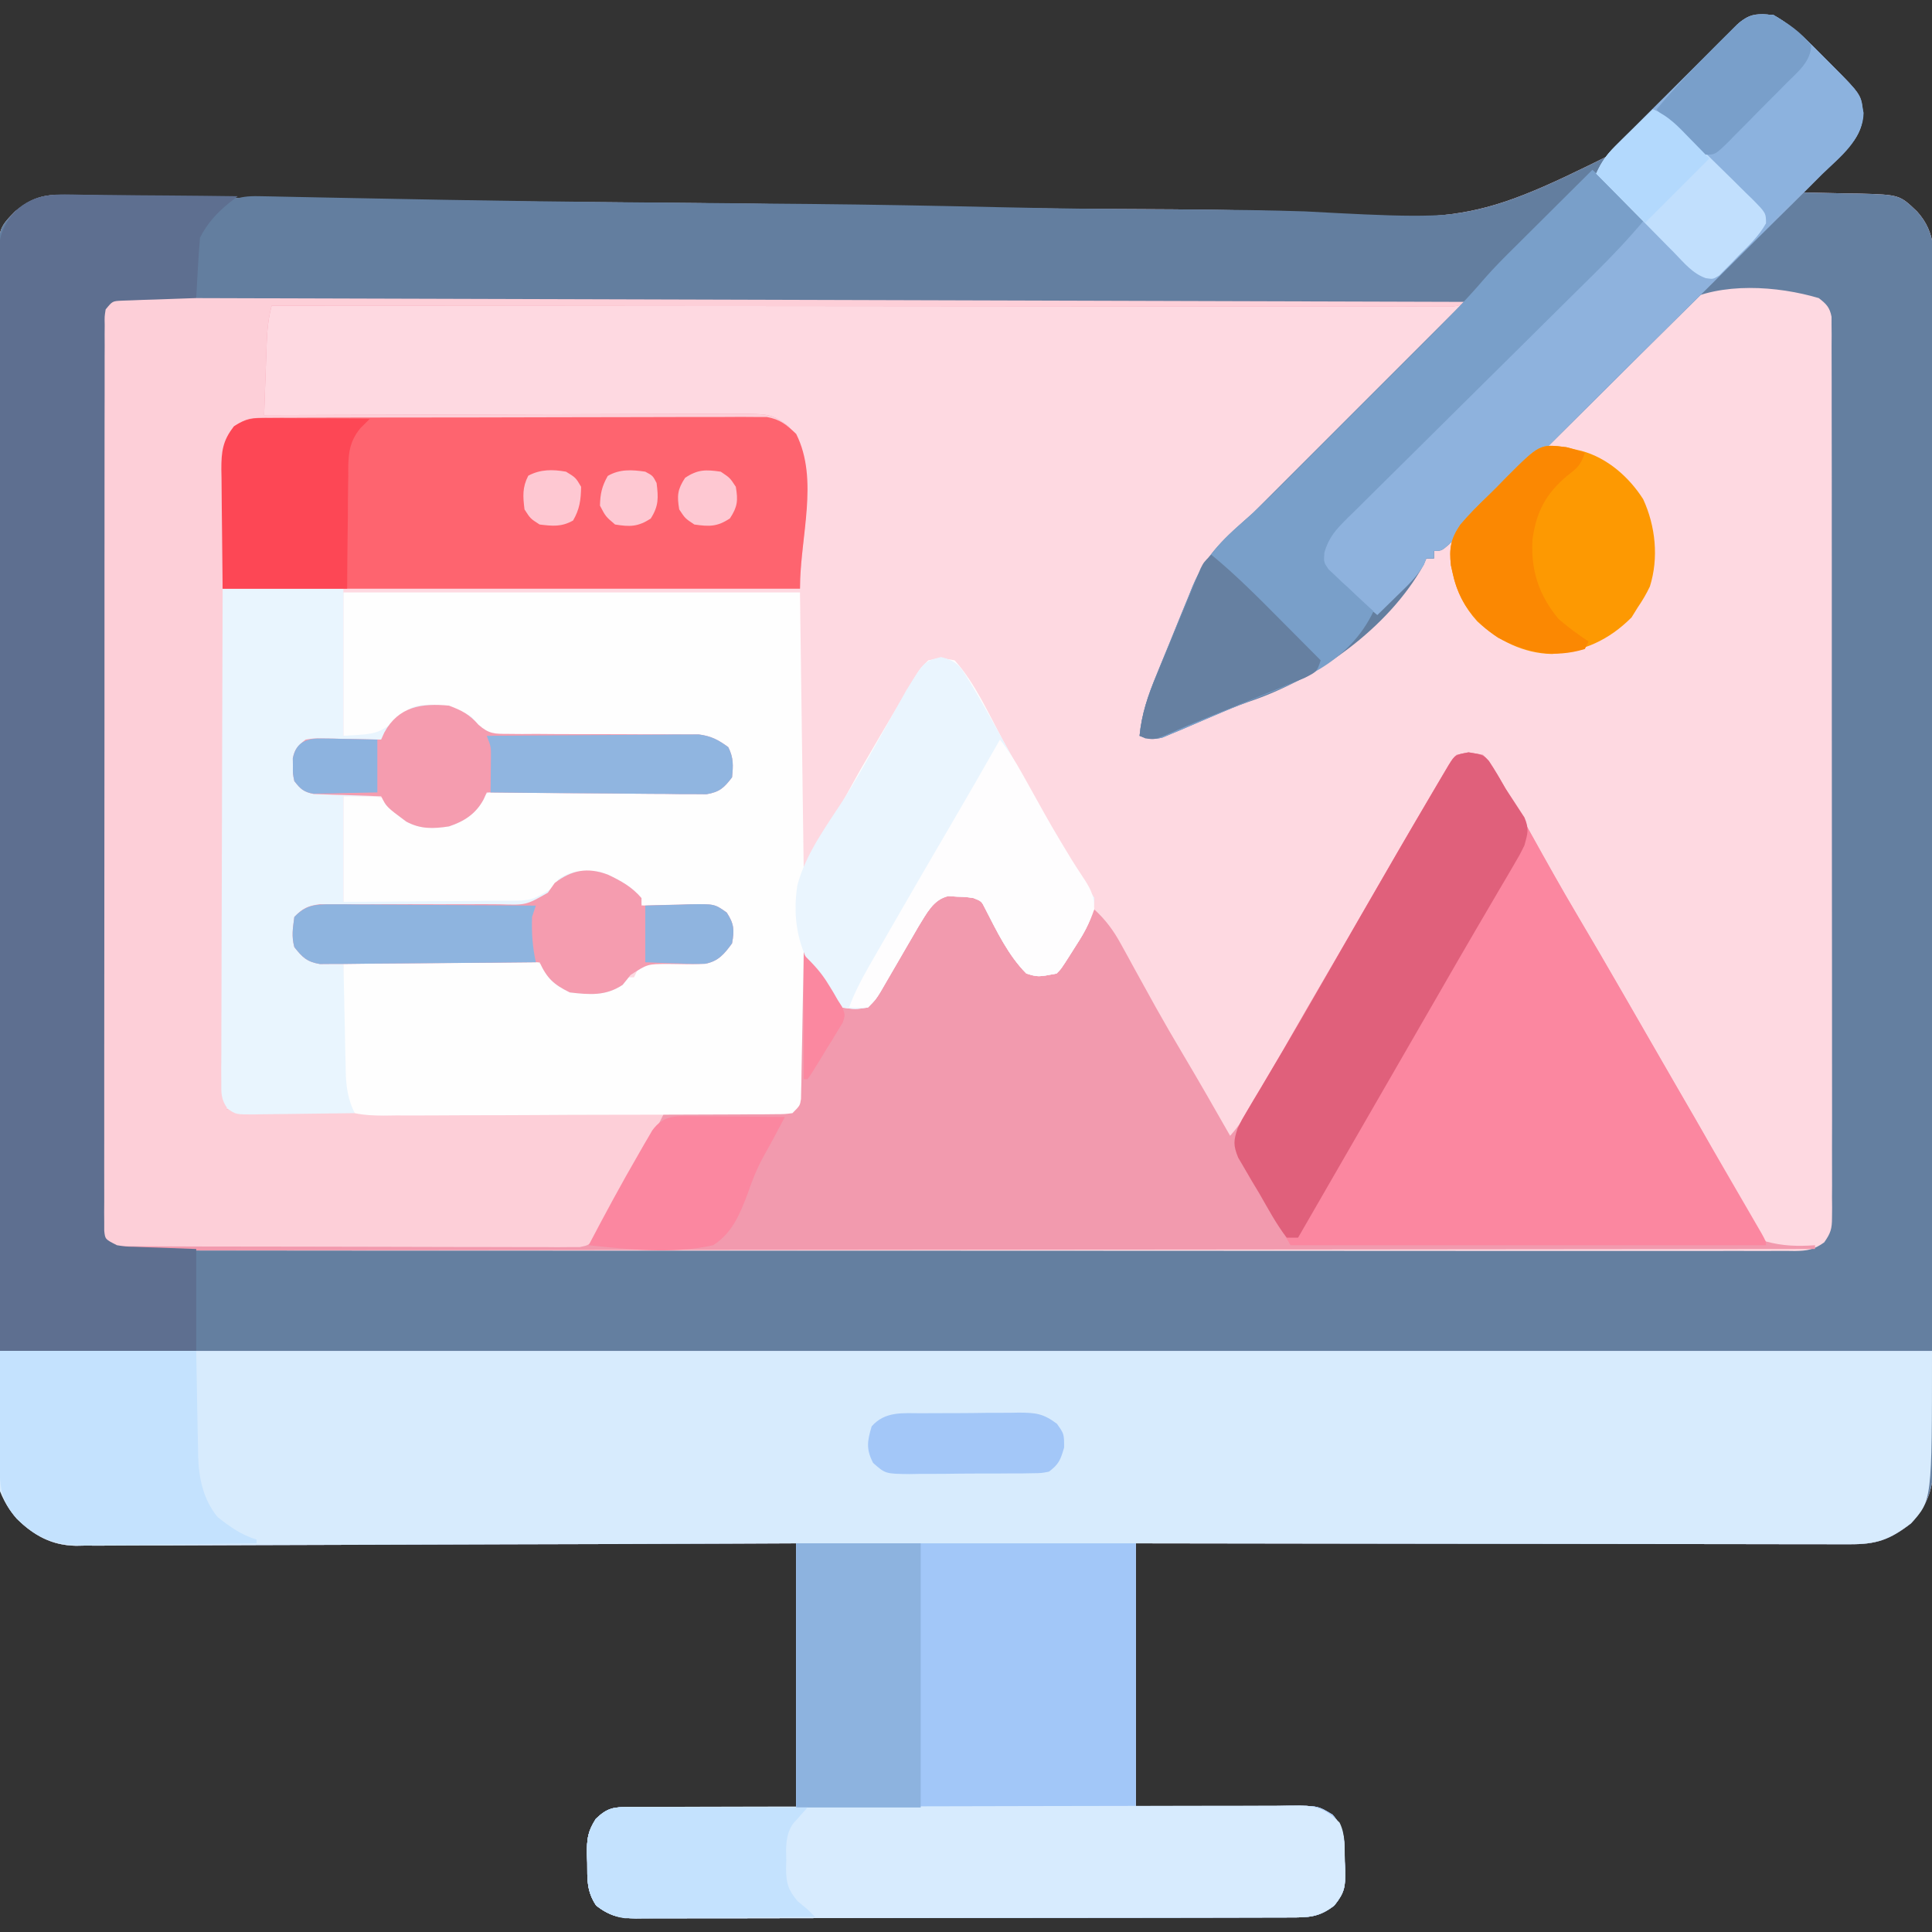 <?xml version="1.0" encoding="UTF-8"?>
<svg version="1.1" xmlns="http://www.w3.org/2000/svg" width="512" height="512">
<rect width="100%" height="100%" fill="#333333" stroke="none"/>
<path d="M0 0 C5.367 3.054 9.446 7.178 13.75 11.562 C14.422 12.235 15.093 12.907 15.785 13.6 C23.288 21.17 23.288 21.17 23.625 26.152 C23.504 31.473 21.028 33.913 17.312 37.479 C16.168 38.51 16.168 38.51 15 39.562 C13.855 40.646 13.855 40.646 12.688 41.752 C10.81 43.523 8.916 45.271 7 47 C8.089 47.014 8.089 47.014 9.2 47.028 C12.509 47.082 15.817 47.166 19.125 47.25 C20.267 47.264 21.409 47.278 22.586 47.293 C33.386 47.607 33.386 47.607 38 52 C43.264 57.741 42.56 63.833 42.508 71.316 C42.513 72.69 42.519 74.064 42.527 75.438 C42.544 79.207 42.535 82.977 42.523 86.747 C42.514 90.814 42.528 94.882 42.539 98.949 C42.557 106.916 42.553 114.882 42.541 122.849 C42.532 129.324 42.531 135.798 42.535 142.273 C42.536 143.195 42.536 144.116 42.537 145.065 C42.538 146.937 42.54 148.809 42.541 150.68 C42.552 168.235 42.539 185.789 42.518 203.343 C42.5 218.405 42.503 233.467 42.521 248.529 C42.543 266.018 42.551 283.508 42.539 300.997 C42.538 302.863 42.537 304.728 42.535 306.593 C42.535 307.511 42.534 308.428 42.533 309.374 C42.53 315.84 42.536 322.307 42.545 328.773 C42.556 336.654 42.553 344.536 42.532 352.417 C42.522 356.438 42.517 360.459 42.531 364.48 C42.543 368.162 42.536 371.844 42.515 375.526 C42.508 377.487 42.521 379.448 42.535 381.409 C42.466 389.121 41.764 393.888 36.438 399.707 C30.735 404.092 27.23 405.296 20.04 405.241 C18.828 405.243 18.828 405.243 17.592 405.246 C14.882 405.249 12.172 405.238 9.462 405.227 C7.52 405.226 5.579 405.227 3.638 405.228 C-1.637 405.229 -6.911 405.217 -12.186 405.203 C-17.696 405.19 -23.207 405.189 -28.718 405.187 C-39.155 405.181 -49.591 405.164 -60.028 405.144 C-71.91 405.122 -83.791 405.111 -95.673 405.101 C-120.115 405.08 -144.558 405.043 -169 405 C-169 428.1 -169 451.2 -169 475 C-153.099 474.842 -153.099 474.842 -137.198 474.64 C-135.201 474.628 -133.204 474.618 -131.207 474.609 C-130.175 474.589 -129.142 474.568 -128.078 474.547 C-120.754 474.544 -120.754 474.544 -116.862 476.899 C-113.441 480.758 -113.716 484.364 -113.625 489.312 C-113.588 490.072 -113.55 490.832 -113.512 491.615 C-113.444 495.925 -113.595 497.497 -116.398 500.98 C-120.472 504.143 -123.274 504.146 -128.268 504.14 C-129.026 504.143 -129.784 504.146 -130.564 504.149 C-133.117 504.158 -135.669 504.16 -138.222 504.161 C-140.047 504.166 -141.871 504.171 -143.696 504.176 C-148.663 504.189 -153.63 504.196 -158.597 504.2 C-161.698 504.203 -164.8 504.207 -167.901 504.212 C-177.599 504.225 -187.297 504.235 -196.995 504.239 C-208.199 504.243 -219.404 504.261 -230.609 504.29 C-239.263 504.311 -247.917 504.322 -256.571 504.323 C-261.743 504.324 -266.914 504.33 -272.086 504.348 C-276.951 504.364 -281.816 504.366 -286.68 504.358 C-288.467 504.357 -290.253 504.361 -292.039 504.371 C-294.477 504.384 -296.913 504.378 -299.351 504.367 C-300.059 504.376 -300.766 504.384 -301.496 504.392 C-305.835 504.348 -308.558 503.669 -312 501 C-314.54 497.19 -314.368 494.042 -314.375 489.625 C-314.399 488.87 -314.424 488.114 -314.449 487.336 C-314.47 483.371 -314.288 481.451 -312.102 478.023 C-309.039 475.074 -307.415 474.876 -303.275 474.886 C-302.28 474.887 -301.286 474.887 -300.261 474.887 C-299.213 474.892 -298.165 474.897 -297.086 474.902 C-296.125 474.903 -295.163 474.904 -294.173 474.905 C-290.574 474.911 -286.974 474.925 -283.375 474.938 C-271.309 474.968 -271.309 474.968 -259 475 C-259 451.9 -259 428.8 -259 405 C-264.926 405.026 -270.852 405.052 -276.957 405.079 C-296.519 405.162 -316.08 405.218 -335.642 405.259 C-347.505 405.285 -359.367 405.32 -371.229 405.377 C-381.569 405.427 -391.908 405.459 -402.248 405.47 C-407.722 405.477 -413.196 405.492 -418.671 405.529 C-423.825 405.563 -428.979 405.573 -434.134 405.566 C-436.024 405.567 -437.914 405.577 -439.803 405.596 C-442.389 405.621 -444.973 405.615 -447.559 405.601 C-448.302 405.616 -449.046 405.63 -449.811 405.645 C-456.244 405.554 -461.011 402.952 -465.568 398.451 C-469.305 394.15 -470.124 391.011 -470.134 385.447 C-470.139 384.285 -470.143 383.123 -470.148 381.925 C-470.148 380.642 -470.147 379.359 -470.147 378.038 C-470.15 376.666 -470.154 375.294 -470.158 373.922 C-470.168 370.144 -470.172 366.365 -470.175 362.587 C-470.179 358.515 -470.188 354.444 -470.197 350.372 C-470.217 340.535 -470.227 330.699 -470.236 320.863 C-470.24 316.232 -470.245 311.602 -470.251 306.972 C-470.268 291.585 -470.282 276.198 -470.289 260.811 C-470.291 256.817 -470.293 252.824 -470.295 248.83 C-470.296 247.838 -470.296 246.845 -470.297 245.822 C-470.305 229.735 -470.33 213.647 -470.363 197.559 C-470.396 181.05 -470.414 164.54 -470.417 148.03 C-470.419 138.758 -470.428 129.485 -470.453 120.213 C-470.475 112.318 -470.483 104.423 -470.474 96.528 C-470.469 92.499 -470.471 88.47 -470.49 84.441 C-470.508 80.753 -470.507 77.065 -470.491 73.377 C-470.488 71.41 -470.504 69.443 -470.521 67.476 C-470.441 56.577 -470.441 56.577 -466 52 C-461.522 48.488 -458.72 47.511 -453.05 47.621 C-452.371 47.628 -451.692 47.636 -450.993 47.643 C-448.72 47.673 -446.448 47.732 -444.175 47.791 C-442.528 47.818 -440.881 47.843 -439.233 47.866 C-435.652 47.921 -432.071 47.988 -428.489 48.065 C-422.66 48.19 -416.831 48.286 -411.001 48.377 C-404.717 48.476 -398.434 48.576 -392.151 48.685 C-376.523 48.955 -360.896 49.145 -345.267 49.288 C-343.568 49.304 -343.568 49.304 -341.835 49.32 C-331.313 49.417 -320.79 49.51 -310.267 49.601 C-303.049 49.664 -295.831 49.729 -288.612 49.798 C-286.814 49.815 -286.814 49.815 -284.98 49.832 C-265.654 50.02 -246.334 50.358 -227.011 50.751 C-207.111 51.151 -187.215 51.371 -167.311 51.434 C-156.158 51.475 -145.018 51.596 -133.87 51.927 C-79.532 55.291 -79.532 55.291 -32.962 31.857 C-24.027 23.091 -16.276 13.252 -9.36 2.836 C-6.795 -0.627 -4.089 -0.393 0 0 Z " fill="#FED9E1" transform="translate(470,4)"/>
<path d="M0 0 C5.367 3.054 9.446 7.178 13.75 11.562 C14.422 12.235 15.093 12.907 15.785 13.6 C23.288 21.17 23.288 21.17 23.625 26.152 C23.504 31.473 21.028 33.913 17.312 37.479 C16.168 38.51 16.168 38.51 15 39.562 C13.855 40.646 13.855 40.646 12.688 41.752 C10.81 43.523 8.916 45.271 7 47 C8.089 47.014 8.089 47.014 9.2 47.028 C12.509 47.082 15.817 47.166 19.125 47.25 C20.267 47.264 21.409 47.278 22.586 47.293 C33.386 47.607 33.386 47.607 38 52 C43.264 57.741 42.56 63.833 42.508 71.316 C42.513 72.69 42.519 74.064 42.527 75.438 C42.544 79.207 42.535 82.977 42.523 86.747 C42.514 90.814 42.528 94.882 42.539 98.949 C42.557 106.916 42.553 114.882 42.541 122.849 C42.532 129.324 42.531 135.798 42.535 142.273 C42.536 143.195 42.536 144.116 42.537 145.065 C42.538 146.937 42.54 148.809 42.541 150.68 C42.552 168.235 42.539 185.789 42.518 203.343 C42.5 218.405 42.503 233.467 42.521 248.529 C42.543 266.018 42.551 283.508 42.539 300.997 C42.538 302.863 42.537 304.728 42.535 306.593 C42.535 307.511 42.534 308.428 42.533 309.374 C42.53 315.84 42.536 322.307 42.545 328.773 C42.556 336.654 42.553 344.536 42.532 352.417 C42.522 356.438 42.517 360.459 42.531 364.48 C42.543 368.162 42.536 371.844 42.515 375.526 C42.508 377.487 42.521 379.448 42.535 381.409 C42.466 389.121 41.764 393.888 36.438 399.707 C30.735 404.092 27.23 405.296 20.04 405.241 C18.828 405.243 18.828 405.243 17.592 405.246 C14.882 405.249 12.172 405.238 9.462 405.227 C7.52 405.226 5.579 405.227 3.638 405.228 C-1.637 405.229 -6.911 405.217 -12.186 405.203 C-17.696 405.19 -23.207 405.189 -28.718 405.187 C-39.155 405.181 -49.591 405.164 -60.028 405.144 C-71.91 405.122 -83.791 405.111 -95.673 405.101 C-120.115 405.08 -144.558 405.043 -169 405 C-169 428.1 -169 451.2 -169 475 C-153.099 474.842 -153.099 474.842 -137.198 474.64 C-135.201 474.628 -133.204 474.618 -131.207 474.609 C-130.175 474.589 -129.142 474.568 -128.078 474.547 C-120.754 474.544 -120.754 474.544 -116.862 476.899 C-113.441 480.758 -113.716 484.364 -113.625 489.312 C-113.588 490.072 -113.55 490.832 -113.512 491.615 C-113.444 495.925 -113.595 497.497 -116.398 500.98 C-120.472 504.143 -123.274 504.146 -128.268 504.14 C-129.026 504.143 -129.784 504.146 -130.564 504.149 C-133.117 504.158 -135.669 504.16 -138.222 504.161 C-140.047 504.166 -141.871 504.171 -143.696 504.176 C-148.663 504.189 -153.63 504.196 -158.597 504.2 C-161.698 504.203 -164.8 504.207 -167.901 504.212 C-177.599 504.225 -187.297 504.235 -196.995 504.239 C-208.199 504.243 -219.404 504.261 -230.609 504.29 C-239.263 504.311 -247.917 504.322 -256.571 504.323 C-261.743 504.324 -266.914 504.33 -272.086 504.348 C-276.951 504.364 -281.816 504.366 -286.68 504.358 C-288.467 504.357 -290.253 504.361 -292.039 504.371 C-294.477 504.384 -296.913 504.378 -299.351 504.367 C-300.059 504.376 -300.766 504.384 -301.496 504.392 C-305.835 504.348 -308.558 503.669 -312 501 C-314.54 497.19 -314.368 494.042 -314.375 489.625 C-314.399 488.87 -314.424 488.114 -314.449 487.336 C-314.47 483.371 -314.288 481.451 -312.102 478.023 C-309.039 475.074 -307.415 474.876 -303.275 474.886 C-302.28 474.887 -301.286 474.887 -300.261 474.887 C-299.213 474.892 -298.165 474.897 -297.086 474.902 C-296.125 474.903 -295.163 474.904 -294.173 474.905 C-290.574 474.911 -286.974 474.925 -283.375 474.938 C-271.309 474.968 -271.309 474.968 -259 475 C-259 451.9 -259 428.8 -259 405 C-264.926 405.026 -270.852 405.052 -276.957 405.079 C-296.519 405.162 -316.08 405.218 -335.642 405.259 C-347.505 405.285 -359.367 405.32 -371.229 405.377 C-381.569 405.427 -391.908 405.459 -402.248 405.47 C-407.722 405.477 -413.196 405.492 -418.671 405.529 C-423.825 405.563 -428.979 405.573 -434.134 405.566 C-436.024 405.567 -437.914 405.577 -439.803 405.596 C-442.389 405.621 -444.973 405.615 -447.559 405.601 C-448.302 405.616 -449.046 405.63 -449.811 405.645 C-456.244 405.554 -461.011 402.952 -465.568 398.451 C-469.305 394.15 -470.124 391.011 -470.134 385.447 C-470.139 384.285 -470.143 383.123 -470.148 381.925 C-470.148 380.642 -470.147 379.359 -470.147 378.038 C-470.15 376.666 -470.154 375.294 -470.158 373.922 C-470.168 370.144 -470.172 366.365 -470.175 362.587 C-470.179 358.515 -470.188 354.444 -470.197 350.372 C-470.217 340.535 -470.227 330.699 -470.236 320.863 C-470.24 316.232 -470.245 311.602 -470.251 306.972 C-470.268 291.585 -470.282 276.198 -470.289 260.811 C-470.291 256.817 -470.293 252.824 -470.295 248.83 C-470.296 247.838 -470.296 246.845 -470.297 245.822 C-470.305 229.735 -470.33 213.647 -470.363 197.559 C-470.396 181.05 -470.414 164.54 -470.417 148.03 C-470.419 138.758 -470.428 129.485 -470.453 120.213 C-470.475 112.318 -470.483 104.423 -470.474 96.528 C-470.469 92.499 -470.471 88.47 -470.49 84.441 C-470.508 80.753 -470.507 77.065 -470.491 73.377 C-470.488 71.41 -470.504 69.443 -470.521 67.476 C-470.441 56.577 -470.441 56.577 -466 52 C-461.522 48.488 -458.72 47.511 -453.05 47.621 C-452.371 47.628 -451.692 47.636 -450.993 47.643 C-448.72 47.673 -446.448 47.732 -444.175 47.791 C-442.528 47.818 -440.881 47.843 -439.233 47.866 C-435.652 47.921 -432.071 47.988 -428.489 48.065 C-422.66 48.19 -416.831 48.286 -411.001 48.377 C-404.717 48.476 -398.434 48.576 -392.151 48.685 C-376.523 48.955 -360.896 49.145 -345.267 49.288 C-343.568 49.304 -343.568 49.304 -341.835 49.32 C-331.313 49.417 -320.79 49.51 -310.267 49.601 C-303.049 49.664 -295.831 49.729 -288.612 49.798 C-286.814 49.815 -286.814 49.815 -284.98 49.832 C-265.654 50.02 -246.334 50.358 -227.011 50.751 C-207.111 51.151 -187.215 51.371 -167.311 51.434 C-156.158 51.475 -145.018 51.596 -133.87 51.927 C-79.532 55.291 -79.532 55.291 -32.962 31.857 C-24.027 23.091 -16.276 13.252 -9.36 2.836 C-6.795 -0.627 -4.089 -0.393 0 0 Z M-441.85 76.26 C-443.27 78.408 -443.377 79.637 -443.38 82.203 C-443.389 83.064 -443.397 83.925 -443.406 84.812 C-443.4 85.758 -443.394 86.705 -443.388 87.68 C-443.393 88.685 -443.398 89.69 -443.404 90.725 C-443.418 94.109 -443.411 97.492 -443.404 100.875 C-443.41 103.294 -443.417 105.713 -443.425 108.133 C-443.441 114.031 -443.443 119.929 -443.438 125.827 C-443.434 130.62 -443.435 135.412 -443.44 140.205 C-443.441 140.886 -443.442 141.568 -443.443 142.27 C-443.444 143.654 -443.446 145.038 -443.447 146.422 C-443.461 159.41 -443.456 172.398 -443.444 185.386 C-443.434 197.276 -443.447 209.165 -443.471 221.055 C-443.495 233.256 -443.505 245.457 -443.498 257.658 C-443.495 264.511 -443.497 271.363 -443.515 278.216 C-443.531 284.658 -443.526 291.099 -443.507 297.541 C-443.504 299.91 -443.507 302.279 -443.517 304.648 C-443.53 307.873 -443.519 311.096 -443.501 314.32 C-443.511 315.267 -443.52 316.213 -443.53 317.188 C-443.52 318.049 -443.511 318.91 -443.501 319.797 C-443.5 320.542 -443.5 321.286 -443.5 322.053 C-443.127 324.128 -443.127 324.128 -441.438 325.739 C-438.131 327.449 -435.127 327.415 -431.491 327.38 C-430.346 327.387 -430.346 327.387 -429.178 327.394 C-426.606 327.406 -424.034 327.397 -421.462 327.388 C-419.605 327.392 -417.749 327.397 -415.892 327.404 C-410.778 327.419 -405.664 327.414 -400.55 327.407 C-395.039 327.402 -389.529 327.415 -384.018 327.425 C-373.218 327.442 -362.418 327.443 -351.618 327.438 C-342.844 327.434 -334.069 327.435 -325.294 327.44 C-324.047 327.441 -322.8 327.442 -321.515 327.443 C-318.981 327.444 -316.448 327.446 -313.915 327.447 C-296.897 327.457 -279.879 327.461 -262.861 327.454 C-262.195 327.453 -261.529 327.453 -260.843 327.453 C-255.437 327.45 -250.03 327.448 -244.624 327.445 C-223.53 327.435 -202.436 327.443 -181.343 327.467 C-157.655 327.493 -133.967 327.505 -110.279 327.498 C-97.732 327.495 -85.185 327.497 -72.639 327.515 C-61.959 327.529 -51.279 327.53 -40.6 327.513 C-35.147 327.504 -29.695 327.502 -24.242 327.517 C-19.255 327.531 -14.269 327.526 -9.283 327.507 C-7.474 327.503 -5.665 327.506 -3.856 327.517 C-1.407 327.53 1.042 327.518 3.491 327.501 C4.557 327.515 4.557 327.515 5.644 327.53 C8.936 327.481 10.741 327.187 13.438 325.238 C15.16 322.77 15.5 321.66 15.501 318.69 C15.51 317.83 15.52 316.971 15.53 316.085 C15.521 315.146 15.511 314.206 15.501 313.238 C15.507 312.236 15.512 311.234 15.518 310.202 C15.532 306.836 15.517 303.47 15.502 300.103 C15.505 297.694 15.511 295.284 15.518 292.875 C15.531 287.004 15.524 281.134 15.509 275.263 C15.493 268.429 15.496 261.595 15.5 254.761 C15.505 242.57 15.491 230.379 15.467 218.188 C15.443 206.352 15.436 194.517 15.446 182.682 C15.457 169.799 15.459 156.916 15.445 144.033 C15.443 142.66 15.442 141.287 15.44 139.913 C15.44 139.238 15.439 138.562 15.438 137.866 C15.433 133.1 15.435 128.334 15.439 123.568 C15.445 117.157 15.434 110.746 15.412 104.335 C15.407 101.977 15.406 99.619 15.411 97.261 C15.417 94.052 15.405 90.844 15.388 87.635 C15.394 86.693 15.4 85.751 15.406 84.781 C15.397 83.924 15.389 83.067 15.38 82.184 C15.379 81.443 15.378 80.702 15.377 79.939 C14.888 77.426 13.999 76.558 12 75 C1.046 71.746 -13.963 70.681 -24.291 76.231 C-36.025 83.988 -45.458 95.169 -54.813 105.537 C-58.486 109.569 -62.258 113.506 -66.023 117.451 C-72.066 123.8 -78.052 130.195 -83.94 136.687 C-87.785 140.892 -87.785 140.892 -90 142 C-90 142.66 -90 143.32 -90 144 C-90.66 144 -91.32 144 -92 144 C-93.502 145.451 -93.502 145.451 -95.062 147.383 C-96 148.482 -96 148.482 -96.957 149.603 C-97.968 150.789 -97.968 150.789 -99 152 C-110.969 165.699 -121.836 174.779 -139.036 180.915 C-142.146 182.054 -145.191 183.302 -148.242 184.59 C-149.25 185.015 -150.257 185.44 -151.295 185.878 C-152.27 186.29 -153.245 186.701 -154.25 187.125 C-156.065 187.885 -157.882 188.638 -159.703 189.383 C-160.463 189.696 -161.222 190.01 -162.005 190.333 C-164 191 -164 191 -167 191 C-166.437 185.176 -164.777 180.348 -162.543 174.961 C-162.199 174.117 -161.854 173.273 -161.5 172.404 C-160.773 170.629 -160.043 168.856 -159.308 167.084 C-158.19 164.381 -157.089 161.672 -155.99 158.961 C-155.28 157.231 -154.568 155.502 -153.855 153.773 C-153.366 152.565 -153.366 152.565 -152.867 151.333 C-149.958 144.375 -146.142 140.059 -140.459 135.192 C-135.001 130.326 -129.914 125.057 -124.75 119.883 C-123.484 118.617 -122.217 117.352 -120.95 116.086 C-118.313 113.45 -115.678 110.813 -113.043 108.174 C-109.659 104.784 -106.271 101.399 -102.881 98.015 C-100.273 95.411 -97.668 92.804 -95.063 90.197 C-93.813 88.946 -92.563 87.697 -91.312 86.448 C-89.574 84.713 -87.839 82.974 -86.105 81.235 C-85.585 80.716 -85.065 80.198 -84.528 79.664 C-82.079 77.673 -82.079 77.673 -81 75 C-126.683 74.931 -172.367 74.878 -218.05 74.847 C-223.439 74.843 -228.828 74.839 -234.217 74.835 C-235.289 74.834 -236.362 74.834 -237.468 74.833 C-254.857 74.82 -272.247 74.796 -289.637 74.769 C-307.469 74.741 -325.302 74.724 -343.135 74.718 C-354.146 74.714 -365.157 74.701 -376.168 74.676 C-383.71 74.66 -391.252 74.656 -398.794 74.659 C-403.151 74.661 -407.508 74.658 -411.865 74.642 C-415.849 74.628 -419.833 74.627 -423.817 74.637 C-425.263 74.639 -426.708 74.635 -428.154 74.625 C-430.11 74.613 -432.067 74.622 -434.024 74.631 C-435.114 74.63 -436.203 74.629 -437.325 74.627 C-439.998 74.798 -439.998 74.798 -441.85 76.26 Z " fill="#647FA0" transform="translate(470,4)"/>
<path d="M0 0 C1.257 -0.006 2.513 -0.012 3.808 -0.018 C5.21 -0.01 6.612 -0.001 8.014 0.008 C9.497 0.007 10.981 0.004 12.464 0.001 C16.551 -0.006 20.637 0.006 24.723 0.021 C29.126 0.034 33.529 0.03 37.932 0.027 C45.564 0.026 53.195 0.035 60.827 0.052 C71.861 0.076 82.895 0.084 93.929 0.088 C111.83 0.094 129.731 0.114 147.632 0.143 C165.024 0.17 182.416 0.192 199.808 0.204 C201.415 0.206 201.415 0.206 203.055 0.207 C208.43 0.211 213.806 0.214 219.181 0.218 C263.796 0.249 308.41 0.302 353.024 0.369 C351.024 2.369 351.024 2.369 348.756 2.618 C347.8 2.617 346.844 2.616 345.859 2.615 C344.207 2.621 344.207 2.621 342.522 2.627 C341.302 2.621 340.082 2.616 338.825 2.61 C337.537 2.611 336.249 2.613 334.922 2.615 C331.335 2.619 327.748 2.611 324.161 2.601 C320.297 2.593 316.434 2.596 312.57 2.597 C305.872 2.598 299.174 2.592 292.476 2.581 C282.792 2.564 273.108 2.559 263.423 2.557 C247.712 2.552 232.002 2.539 216.291 2.52 C201.026 2.502 185.762 2.488 170.497 2.479 C169.556 2.478 168.616 2.478 167.647 2.477 C162.93 2.475 158.212 2.472 153.495 2.47 C114.338 2.449 75.181 2.414 36.024 2.369 C35.134 5.71 34.831 8.765 34.708 12.229 C34.645 13.901 34.645 13.901 34.581 15.607 C34.542 16.766 34.502 17.925 34.462 19.119 C34.397 20.881 34.397 20.881 34.331 22.678 C34.225 25.575 34.123 28.472 34.024 31.369 C34.704 31.366 35.384 31.364 36.085 31.361 C52.635 31.294 69.186 31.245 85.736 31.214 C93.74 31.198 101.744 31.177 109.748 31.143 C116.725 31.113 123.701 31.094 130.678 31.087 C134.372 31.083 138.065 31.074 141.759 31.052 C145.884 31.028 150.009 31.027 154.134 31.029 C155.356 31.018 156.578 31.007 157.837 30.996 C168.43 31.035 168.43 31.035 173.024 34.369 C181.645 45.864 176.024 63.001 176.024 77.369 C125.534 77.369 75.044 77.369 23.024 77.369 C23.354 122.909 23.684 168.449 24.024 215.369 C50.66 215.398 50.66 215.398 77.296 215.418 C88.151 215.424 99.006 215.431 109.862 215.445 C117.766 215.455 125.671 215.461 133.575 215.463 C137.763 215.465 141.951 215.468 146.139 215.475 C150.076 215.482 154.014 215.484 157.951 215.482 C159.4 215.483 160.849 215.485 162.299 215.488 C164.269 215.493 166.239 215.492 168.209 215.489 C169.315 215.49 170.42 215.491 171.559 215.492 C173.969 215.648 173.969 215.648 175.024 214.369 C175.146 213.019 175.202 211.663 175.23 210.308 C175.249 209.448 175.269 208.587 175.29 207.7 C175.307 206.764 175.323 205.829 175.341 204.865 C175.361 203.912 175.382 202.959 175.404 201.977 C175.469 198.92 175.528 195.864 175.587 192.807 C175.63 190.74 175.674 188.673 175.718 186.605 C175.825 181.527 175.926 176.448 176.024 171.369 C178.885 175.125 181.245 179.051 183.622 183.127 C184.963 185.457 184.963 185.457 187.024 187.369 C190.351 188.288 190.351 188.288 194.024 187.369 C196.652 184.791 198.241 181.564 200.024 178.369 C201.296 176.176 202.577 173.989 203.861 171.802 C204.752 170.28 205.635 168.754 206.51 167.223 C206.921 166.511 207.331 165.798 207.755 165.064 C208.12 164.425 208.485 163.786 208.861 163.127 C210.597 160.504 211.977 158.604 215.11 157.9 C216.243 157.885 216.243 157.885 217.399 157.869 C218.149 157.838 218.9 157.807 219.673 157.775 C223.712 158.795 225.907 161.68 228.153 165.076 C229.238 166.903 230.266 168.749 231.274 170.619 C233.313 174.744 233.313 174.744 236.024 178.369 C240.095 178.991 240.095 178.991 244.024 178.369 C246.476 176.055 247.939 173.321 249.524 170.369 C250.186 169.224 250.186 169.224 250.86 168.057 C251.942 166.176 252.987 164.274 254.024 162.369 C257.094 165.209 259.123 167.968 261.126 171.631 C261.693 172.659 262.261 173.687 262.846 174.747 C263.441 175.839 264.036 176.931 264.649 178.057 C265.903 180.328 267.158 182.599 268.415 184.869 C269.029 185.98 269.643 187.091 270.276 188.236 C272.589 192.381 274.976 196.477 277.399 200.557 C281.688 207.783 285.878 215.06 290.024 222.369 C294.12 217.715 296.914 212.451 299.899 207.057 C304.491 198.845 309.143 190.674 313.899 182.557 C318.829 174.138 323.722 165.7 328.587 157.244 C333.484 148.741 338.414 140.258 343.399 131.807 C343.953 130.866 344.507 129.926 345.077 128.957 C345.583 128.101 346.089 127.246 346.61 126.365 C347.276 125.239 347.276 125.239 347.955 124.09 C349.024 122.369 349.024 122.369 350.024 121.369 C353.212 120.744 353.212 120.744 357.024 121.369 C358.472 122.977 358.472 122.977 359.841 125.158 C360.356 125.978 360.871 126.797 361.402 127.641 C364.29 132.498 367.049 137.42 369.774 142.369 C373.766 149.558 377.764 156.736 381.962 163.807 C386.097 170.777 390.165 177.784 394.212 184.807 C394.85 185.914 395.488 187.021 396.145 188.162 C397.453 190.433 398.761 192.703 400.069 194.974 C401.976 198.285 403.884 201.595 405.794 204.904 C406.41 205.974 407.026 207.043 407.661 208.145 C408.899 210.287 410.143 212.427 411.394 214.562 C414.342 219.615 417.219 224.68 419.886 229.886 C421.143 232.328 422.435 234.752 423.73 237.175 C424.625 238.885 425.469 240.622 426.311 242.359 C428.007 245.509 429.414 247.918 432.024 250.369 C436.435 251.586 440.477 251.692 445.024 251.369 C445.024 251.699 445.024 252.029 445.024 252.369 C387.765 252.438 330.506 252.491 273.246 252.522 C266.492 252.526 259.738 252.53 252.983 252.534 C252.311 252.534 251.639 252.535 250.946 252.535 C229.149 252.548 207.351 252.57 185.553 252.598 C162.524 252.627 139.495 252.645 116.465 252.651 C102.665 252.656 88.864 252.669 75.063 252.693 C65.609 252.709 56.156 252.714 46.702 252.71 C41.241 252.708 35.781 252.711 30.32 252.727 C25.326 252.741 20.332 252.742 15.338 252.732 C13.527 252.731 11.715 252.734 9.903 252.744 C7.45 252.756 4.998 252.749 2.544 252.738 C1.477 252.75 1.477 252.75 0.388 252.762 C-2.607 252.731 -4.735 252.494 -7.414 251.109 C-9.334 248.97 -9.476 248.013 -9.476 245.167 C-9.486 244.305 -9.496 243.444 -9.506 242.557 C-9.496 241.611 -9.487 240.665 -9.477 239.689 C-9.483 238.684 -9.488 237.679 -9.494 236.644 C-9.507 233.26 -9.492 229.878 -9.477 226.494 C-9.481 224.075 -9.487 221.656 -9.494 219.237 C-9.506 213.338 -9.5 207.44 -9.485 201.542 C-9.468 194.677 -9.472 187.812 -9.475 180.947 C-9.481 168.699 -9.467 156.452 -9.442 144.205 C-9.418 132.314 -9.411 120.424 -9.422 108.533 C-9.433 95.593 -9.435 82.652 -9.421 69.712 C-9.419 68.332 -9.418 66.953 -9.416 65.574 C-9.415 64.895 -9.415 64.216 -9.414 63.517 C-9.409 58.729 -9.411 53.941 -9.415 49.153 C-9.421 42.711 -9.41 36.27 -9.388 29.828 C-9.383 27.459 -9.382 25.09 -9.387 22.721 C-9.393 19.497 -9.381 16.273 -9.363 13.049 C-9.369 12.102 -9.375 11.156 -9.382 10.181 C-9.373 9.32 -9.365 8.459 -9.356 7.572 C-9.355 6.827 -9.354 6.083 -9.353 5.316 C-8.335 0.061 -4.708 -0.005 0 0 Z " fill="#F29AAE" transform="translate(35.976,78.631)"/>
<path d="M0 0 C168.96 0 337.92 0 512 0 C512 39.63 512 39.63 506.438 45.707 C500.735 50.092 497.23 51.296 490.04 51.241 C488.828 51.243 488.828 51.243 487.592 51.246 C484.882 51.249 482.172 51.238 479.462 51.227 C477.52 51.226 475.579 51.227 473.638 51.228 C468.363 51.229 463.089 51.217 457.814 51.203 C452.304 51.19 446.793 51.189 441.282 51.187 C430.845 51.181 420.409 51.164 409.972 51.144 C398.09 51.122 386.209 51.111 374.327 51.101 C349.885 51.08 325.442 51.043 301 51 C301 74.1 301 97.2 301 121 C316.901 120.842 316.901 120.842 332.802 120.64 C334.799 120.628 336.796 120.618 338.793 120.609 C339.825 120.589 340.858 120.568 341.922 120.547 C349.246 120.544 349.246 120.544 353.138 122.899 C356.559 126.758 356.284 130.364 356.375 135.312 C356.412 136.072 356.45 136.832 356.488 137.615 C356.556 141.925 356.405 143.497 353.602 146.98 C349.528 150.143 346.726 150.146 341.732 150.14 C340.595 150.145 340.595 150.145 339.436 150.149 C336.883 150.158 334.331 150.16 331.778 150.161 C329.953 150.166 328.129 150.171 326.304 150.176 C321.337 150.189 316.37 150.196 311.403 150.2 C308.302 150.203 305.2 150.207 302.099 150.212 C292.401 150.225 282.703 150.235 273.005 150.239 C261.801 150.243 250.596 150.261 239.391 150.29 C230.737 150.311 222.083 150.322 213.429 150.323 C208.257 150.324 203.086 150.33 197.914 150.348 C193.049 150.364 188.184 150.366 183.32 150.358 C181.533 150.357 179.747 150.361 177.961 150.371 C175.523 150.384 173.087 150.378 170.649 150.367 C169.941 150.376 169.234 150.384 168.504 150.392 C164.165 150.348 161.442 149.669 158 147 C155.46 143.19 155.632 140.042 155.625 135.625 C155.601 134.87 155.576 134.114 155.551 133.336 C155.53 129.371 155.712 127.451 157.898 124.023 C160.961 121.074 162.585 120.876 166.725 120.886 C167.72 120.887 168.714 120.887 169.739 120.887 C170.787 120.892 171.835 120.897 172.914 120.902 C173.875 120.903 174.837 120.904 175.827 120.905 C179.426 120.911 183.026 120.925 186.625 120.938 C198.691 120.968 198.691 120.968 211 121 C211 97.9 211 74.8 211 51 C205.074 51.026 199.148 51.052 193.043 51.079 C173.481 51.162 153.92 51.218 134.358 51.259 C122.495 51.285 110.633 51.32 98.771 51.377 C88.431 51.427 78.092 51.459 67.752 51.47 C62.278 51.477 56.804 51.492 51.329 51.529 C46.175 51.563 41.021 51.573 35.866 51.566 C33.976 51.567 32.086 51.577 30.197 51.596 C27.611 51.621 25.027 51.615 22.441 51.601 C21.698 51.616 20.954 51.63 20.189 51.645 C13.756 51.554 8.989 48.952 4.432 44.451 C-6.322 32.072 0 17.755 0 0 Z " fill="#D7EBFD" transform="translate(0,358)"/>
<path d="M0 0 C1.257 -0.006 2.513 -0.012 3.808 -0.018 C5.21 -0.01 6.612 -0.001 8.014 0.008 C9.497 0.007 10.981 0.004 12.464 0.001 C16.551 -0.006 20.637 0.006 24.723 0.021 C29.126 0.034 33.529 0.03 37.932 0.027 C45.564 0.026 53.195 0.035 60.827 0.052 C71.861 0.076 82.895 0.084 93.929 0.088 C111.83 0.094 129.731 0.114 147.632 0.143 C165.024 0.17 182.416 0.192 199.808 0.204 C201.415 0.206 201.415 0.206 203.055 0.207 C208.43 0.211 213.806 0.214 219.181 0.218 C263.796 0.249 308.41 0.302 353.024 0.369 C351.024 2.369 351.024 2.369 348.756 2.618 C347.8 2.617 346.844 2.616 345.859 2.615 C344.207 2.621 344.207 2.621 342.522 2.627 C341.302 2.621 340.082 2.616 338.825 2.61 C337.537 2.611 336.249 2.613 334.922 2.615 C331.335 2.619 327.748 2.611 324.161 2.601 C320.297 2.593 316.434 2.596 312.57 2.597 C305.872 2.598 299.174 2.592 292.476 2.581 C282.792 2.564 273.108 2.559 263.423 2.557 C247.712 2.552 232.002 2.539 216.291 2.52 C201.026 2.502 185.762 2.488 170.497 2.479 C169.556 2.478 168.616 2.478 167.647 2.477 C162.93 2.475 158.212 2.472 153.495 2.47 C114.338 2.449 75.181 2.414 36.024 2.369 C35.134 5.71 34.831 8.765 34.708 12.229 C34.645 13.901 34.645 13.901 34.581 15.607 C34.542 16.766 34.502 17.925 34.462 19.119 C34.397 20.881 34.397 20.881 34.331 22.678 C34.225 25.575 34.123 28.472 34.024 31.369 C34.704 31.366 35.384 31.364 36.085 31.361 C52.635 31.294 69.186 31.245 85.736 31.214 C93.74 31.198 101.744 31.177 109.748 31.143 C116.725 31.113 123.701 31.094 130.678 31.087 C134.372 31.083 138.065 31.074 141.759 31.052 C145.884 31.028 150.009 31.027 154.134 31.029 C155.356 31.018 156.578 31.007 157.837 30.996 C168.43 31.035 168.43 31.035 173.024 34.369 C181.645 45.864 176.024 63.001 176.024 77.369 C125.534 77.369 75.044 77.369 23.024 77.369 C23.354 122.909 23.684 168.449 24.024 215.369 C62.304 215.699 100.584 216.029 140.024 216.369 C131.926 232.566 131.926 232.566 127.774 239.494 C127.144 240.565 127.144 240.565 126.501 241.658 C125.362 243.578 124.227 245.49 123.024 247.369 C122.612 248.056 122.2 248.743 121.776 249.45 C120.024 251.369 120.024 251.369 117.677 251.867 C116.746 251.866 115.815 251.865 114.856 251.864 C113.786 251.872 112.716 251.88 111.614 251.889 C110.44 251.878 109.266 251.867 108.057 251.855 C106.203 251.861 106.203 251.861 104.312 251.866 C100.921 251.873 97.531 251.861 94.141 251.841 C90.596 251.823 87.051 251.827 83.505 251.827 C77.553 251.825 71.6 251.808 65.648 251.781 C58.76 251.749 51.873 251.739 44.985 251.74 C38.365 251.741 31.745 251.731 25.124 251.715 C22.304 251.708 19.484 251.704 16.664 251.703 C12.73 251.7 8.796 251.681 4.862 251.66 C3.686 251.661 2.511 251.661 1.299 251.662 C0.232 251.654 -0.835 251.645 -1.934 251.637 C-2.865 251.633 -3.796 251.63 -4.755 251.626 C-6.976 251.369 -6.976 251.369 -8.976 249.369 C-9.228 247.547 -9.228 247.547 -9.23 245.29 C-9.236 244.431 -9.242 243.571 -9.248 242.686 C-9.244 241.737 -9.24 240.788 -9.236 239.81 C-9.24 238.806 -9.244 237.801 -9.248 236.767 C-9.258 233.38 -9.254 229.994 -9.25 226.608 C-9.255 224.189 -9.26 221.77 -9.266 219.351 C-9.278 213.449 -9.28 207.547 -9.278 201.646 C-9.276 196.85 -9.278 192.055 -9.282 187.259 C-9.283 186.578 -9.284 185.896 -9.284 185.194 C-9.285 183.809 -9.287 182.425 -9.288 181.04 C-9.299 168.046 -9.297 155.051 -9.29 142.057 C-9.285 130.161 -9.296 118.264 -9.316 106.368 C-9.335 94.163 -9.343 81.958 -9.339 69.752 C-9.337 62.896 -9.34 56.04 -9.354 49.183 C-9.367 42.738 -9.365 36.292 -9.352 29.847 C-9.349 27.476 -9.352 25.105 -9.36 22.734 C-9.371 19.508 -9.363 16.282 -9.35 13.056 C-9.357 12.108 -9.365 11.161 -9.372 10.186 C-9.365 9.324 -9.358 8.462 -9.351 7.575 C-9.351 6.83 -9.351 6.084 -9.351 5.317 C-8.339 0.061 -4.706 -0.005 0 0 Z " fill="#FDCFD8" transform="translate(35.976,78.631)"/>
<path d="M0 0 C5.367 3.054 9.446 7.178 13.75 11.562 C14.422 12.235 15.093 12.907 15.785 13.6 C23.288 21.171 23.288 21.171 23.76 25.987 C23.553 33.176 17.666 37.527 12.842 42.211 C11.75 43.304 10.66 44.399 9.571 45.496 C6.618 48.46 3.638 51.396 0.652 54.327 C-2.469 57.398 -5.564 60.494 -8.663 63.588 C-13.865 68.774 -19.084 73.945 -24.314 79.103 C-31.699 86.387 -39.052 93.702 -46.4 101.023 C-51.485 106.088 -56.579 111.144 -61.673 116.199 C-62.91 117.427 -64.147 118.654 -65.383 119.882 C-68.904 123.379 -72.429 126.871 -75.963 130.354 C-77.035 131.412 -78.105 132.471 -79.173 133.532 C-80.626 134.975 -82.085 136.411 -83.546 137.847 C-84.362 138.653 -85.179 139.46 -86.02 140.292 C-88 142 -88 142 -90 142 C-90 142.66 -90 143.32 -90 144 C-90.66 144 -91.32 144 -92 144 C-92.23 144.546 -92.46 145.093 -92.697 145.656 C-102.143 162.645 -121.25 176.01 -139.121 181.991 C-142.206 183.072 -145.186 184.311 -148.188 185.605 C-149.193 186.038 -150.199 186.47 -151.236 186.916 C-153.156 187.743 -155.077 188.571 -156.997 189.4 C-157.858 189.757 -158.719 190.113 -159.605 190.48 C-160.36 190.799 -161.114 191.118 -161.891 191.446 C-164.312 192.082 -165.661 191.807 -168 191 C-167.435 185.195 -165.794 180.371 -163.578 174.996 C-163.236 174.155 -162.894 173.313 -162.542 172.446 C-161.82 170.675 -161.094 168.906 -160.363 167.139 C-159.254 164.448 -158.166 161.749 -157.078 159.049 C-156.371 157.322 -155.663 155.596 -154.953 153.871 C-154.472 152.671 -154.472 152.671 -153.98 151.446 C-150.358 142.779 -145.223 138.32 -138 132 C-110.28 104.28 -110.28 104.28 -82 76 C-192.88 75.67 -303.76 75.34 -418 75 C-418 59 -418 59 -414 53 C-409.522 49.055 -407.289 47.864 -401.369 47.99 C-399.562 48.024 -399.562 48.024 -397.717 48.059 C-397.062 48.074 -396.407 48.089 -395.731 48.104 C-393.619 48.152 -391.506 48.194 -389.393 48.235 C-386.284 48.295 -383.176 48.358 -380.067 48.422 C-371.423 48.602 -362.778 48.759 -354.133 48.914 C-352.754 48.939 -352.754 48.939 -351.348 48.965 C-336.832 49.225 -322.317 49.421 -307.799 49.568 C-306.816 49.578 -305.832 49.588 -304.819 49.599 C-294.636 49.702 -284.454 49.796 -274.271 49.883 C-269.034 49.928 -263.796 49.976 -258.558 50.024 C-256.994 50.039 -256.994 50.039 -255.399 50.053 C-238.617 50.213 -221.842 50.533 -205.063 50.913 C-187.781 51.301 -170.502 51.508 -153.215 51.556 C-143.529 51.589 -133.858 51.699 -124.177 52.018 C-76.337 54.582 -76.337 54.582 -35.379 33.414 C-25.659 24.187 -17.167 13.762 -9.437 2.835 C-6.765 -0.576 -4.141 -0.398 0 0 Z " fill="#637E9F" transform="translate(470,4)"/>
<path d="M0 0 C39.93 0 79.86 0 121 0 C121.33 24.42 121.66 48.84 122 74 C126.95 65.09 131.9 56.18 137 47 C143.094 36.524 143.094 36.524 145.985 31.698 C146.954 30.077 147.913 28.449 148.871 26.82 C149.409 25.91 149.946 25 150.5 24.062 C150.943 23.311 151.387 22.559 151.844 21.785 C153 20 153 20 155 18 C158.25 17.312 158.25 17.312 162 18 C167.487 24.105 171.093 32.403 175 39.562 C176.313 41.951 177.63 44.337 178.949 46.723 C179.282 47.325 179.615 47.926 179.958 48.547 C183.49 54.915 187.137 61.213 190.812 67.5 C191.405 68.514 191.997 69.528 192.607 70.573 C194.676 74.1 196.731 77.597 199 81 C198.771 86.059 196.703 89.669 194 93.812 C193.631 94.397 193.263 94.982 192.883 95.584 C190.216 99.784 190.216 99.784 189 101 C184.08 101.933 184.08 101.933 181 101 C176.206 96.196 173.128 89.706 170.043 83.715 C169.106 81.831 169.106 81.831 167 81 C164.928 80.689 164.928 80.689 162.625 80.625 C161.854 80.576 161.083 80.527 160.289 80.477 C156.256 81.399 154.504 85.202 152.384 88.555 C151.873 89.438 151.362 90.321 150.836 91.23 C149.989 92.682 149.989 92.682 149.125 94.162 C148.548 95.16 147.97 96.159 147.375 97.188 C146.219 99.183 145.06 101.176 143.898 103.168 C143.39 104.047 142.881 104.927 142.357 105.833 C141 108 141 108 139 110 C135.688 110.5 135.688 110.5 132 110 C128.563 106.808 126.6 103.366 124.352 99.277 C123.909 98.474 123.466 97.671 123.01 96.844 C122.677 96.235 122.343 95.627 122 95 C121.98 96.232 121.96 97.463 121.94 98.732 C121.864 103.291 121.775 107.849 121.683 112.407 C121.644 114.382 121.609 116.357 121.578 118.332 C121.533 121.167 121.475 124.001 121.414 126.836 C121.403 127.722 121.391 128.609 121.379 129.522 C121.359 130.343 121.339 131.164 121.319 132.009 C121.306 132.733 121.292 133.457 121.278 134.203 C121 136 121 136 119 138 C116.951 138.26 116.951 138.26 114.376 138.274 C113.401 138.284 112.427 138.294 111.423 138.304 C110.35 138.305 109.277 138.306 108.172 138.306 C107.045 138.315 105.918 138.323 104.757 138.332 C101.017 138.356 97.276 138.365 93.535 138.371 C90.944 138.38 88.354 138.389 85.763 138.398 C80.326 138.415 74.89 138.423 69.453 138.426 C63.166 138.429 56.879 138.459 50.592 138.501 C44.548 138.54 38.504 138.551 32.46 138.552 C29.886 138.556 27.312 138.569 24.739 138.59 C21.145 138.617 17.552 138.612 13.957 138.599 C12.351 138.622 12.351 138.622 10.713 138.644 C8.047 138.618 5.606 138.555 3 138 C-0.641 134.127 -0.399 129.937 -0.293 124.855 C-0.289 124.086 -0.284 123.316 -0.28 122.523 C-0.263 120.077 -0.226 117.633 -0.188 115.188 C-0.172 113.524 -0.159 111.861 -0.146 110.197 C-0.114 106.131 -0.062 102.066 0 98 C7.332 97.873 14.664 97.786 21.997 97.725 C24.492 97.7 26.987 97.666 29.481 97.623 C33.066 97.562 36.649 97.534 40.234 97.512 C41.351 97.486 42.468 97.46 43.619 97.434 C51.392 97.431 51.392 97.431 54.616 100.45 C55.073 101.291 55.53 102.133 56 103 C59.12 105.116 61.771 105.297 65.5 105.312 C66.438 105.329 67.377 105.346 68.344 105.363 C71.403 104.945 72.663 103.943 75 102 C75.66 102 76.32 102 77 102 C77.99 100.02 77.99 100.02 79 98 C79.555 97.991 80.109 97.981 80.681 97.972 C83.205 97.918 85.727 97.834 88.25 97.75 C89.123 97.736 89.995 97.722 90.895 97.707 C96.083 97.538 96.083 97.538 100.582 95.145 C102.509 92.23 102.51 90.424 102 87 C100.404 84.867 99.539 84.09 96.887 83.647 C96.09 83.653 95.294 83.658 94.473 83.664 C93.598 83.651 92.723 83.638 91.822 83.625 C89.986 83.625 88.15 83.633 86.314 83.648 C79.528 83.529 79.528 83.529 76.578 80.574 C76.057 79.725 75.537 78.875 75 78 C70.212 75.38 66.437 74.32 61 75 C57.07 76.626 54.4 78.401 52 82 C49.785 82.361 49.785 82.361 47 82.341 C45.438 82.34 45.438 82.34 43.845 82.34 C42.718 82.324 41.591 82.309 40.43 82.293 C38.703 82.287 38.703 82.287 36.941 82.28 C33.252 82.263 29.564 82.226 25.875 82.188 C23.379 82.172 20.883 82.159 18.387 82.146 C12.257 82.116 6.129 82.057 0 82 C0 72.76 0 63.52 0 54 C11 54 11 54 14 56.375 C14.99 57.674 14.99 57.674 16 59 C20.062 61.708 23.235 61.522 28 61 C31.762 59.651 33.505 58.712 35.793 55.425 C38 53 38 53 40.777 52.381 C41.842 52.383 42.908 52.386 44.006 52.388 C45.823 52.373 45.823 52.373 47.677 52.358 C49.633 52.378 49.633 52.378 51.629 52.398 C52.984 52.393 54.338 52.385 55.693 52.374 C59.255 52.351 62.816 52.356 66.377 52.368 C72.081 52.386 77.784 52.376 83.488 52.342 C85.479 52.336 87.471 52.35 89.462 52.364 C91.274 52.359 91.274 52.359 93.123 52.353 C94.188 52.357 95.253 52.361 96.35 52.365 C99.015 52.21 99.015 52.21 100.844 50.665 C102.646 48.069 102.383 46.067 102 43 C100.455 40.963 99.279 40.139 97 39 C95.158 38.911 93.312 38.885 91.468 38.89 C89.73 38.889 89.73 38.889 87.957 38.888 C86.699 38.89 85.441 38.892 84.145 38.895 C81.494 38.881 78.844 38.866 76.193 38.85 C72.004 38.825 67.815 38.81 63.626 38.825 C60.898 38.834 58.171 38.828 55.444 38.804 C52.875 38.781 50.306 38.781 47.737 38.807 C38.029 38.671 38.029 38.671 33.843 35.014 C33.35 34.476 32.857 33.938 32.349 33.383 C29.912 30.885 27 30.796 23.688 30.688 C17.485 30.748 14.269 33.731 10 38 C6.7 38 3.4 38 0 38 C0 25.46 0 12.92 0 0 Z " fill="#FEFEFE" transform="translate(91,157)"/>
<path d="M0 0 C29.7 0 59.4 0 90 0 C90 23.1 90 46.2 90 70 C105.901 69.842 105.901 69.842 121.802 69.64 C123.799 69.628 125.796 69.618 127.793 69.609 C128.825 69.589 129.858 69.568 130.922 69.547 C138.246 69.544 138.246 69.544 142.138 71.899 C145.559 75.758 145.284 79.364 145.375 84.312 C145.431 85.452 145.431 85.452 145.488 86.615 C145.556 90.925 145.405 92.497 142.602 95.98 C138.528 99.143 135.726 99.146 130.732 99.14 C129.974 99.143 129.216 99.146 128.436 99.149 C125.883 99.158 123.331 99.16 120.778 99.161 C118.953 99.166 117.129 99.171 115.304 99.176 C110.337 99.189 105.37 99.196 100.403 99.2 C97.302 99.203 94.2 99.207 91.099 99.212 C81.401 99.225 71.703 99.235 62.005 99.239 C50.801 99.243 39.596 99.261 28.391 99.29 C19.737 99.311 11.083 99.322 2.429 99.323 C-2.743 99.324 -7.914 99.33 -13.086 99.348 C-17.951 99.364 -22.816 99.366 -27.68 99.358 C-29.467 99.357 -31.253 99.361 -33.039 99.371 C-35.477 99.384 -37.913 99.378 -40.351 99.367 C-41.413 99.38 -41.413 99.38 -42.496 99.392 C-46.835 99.348 -49.558 98.669 -53 96 C-55.54 92.19 -55.368 89.042 -55.375 84.625 C-55.399 83.87 -55.424 83.114 -55.449 82.336 C-55.47 78.371 -55.288 76.451 -53.102 73.023 C-50.039 70.074 -48.415 69.876 -44.275 69.886 C-43.28 69.887 -42.286 69.887 -41.261 69.887 C-40.213 69.892 -39.165 69.897 -38.086 69.902 C-37.125 69.903 -36.163 69.904 -35.173 69.905 C-31.574 69.911 -27.974 69.925 -24.375 69.938 C-12.309 69.968 -12.309 69.968 0 70 C0 46.9 0 23.8 0 0 Z " fill="#A2C7F8" transform="translate(211,409)"/>
<path d="M0 0 C3.812 0.625 3.812 0.625 5.26 2.233 C5.938 3.313 5.938 3.313 6.629 4.414 C7.144 5.233 7.66 6.053 8.191 6.897 C11.078 11.754 13.837 16.675 16.562 21.625 C20.554 28.814 24.552 35.991 28.75 43.062 C32.886 50.033 36.954 57.04 41 64.062 C41.638 65.17 42.276 66.277 42.933 67.418 C44.241 69.688 45.549 71.959 46.857 74.23 C49.387 78.622 51.919 83.011 54.452 87.401 C55.686 89.54 56.92 91.679 58.153 93.818 C61.1 98.929 64.05 104.038 67.01 109.142 C68.418 111.571 69.825 114 71.232 116.43 C72.234 118.16 73.238 119.887 74.242 121.615 C74.842 122.651 75.441 123.687 76.059 124.754 C76.592 125.672 77.124 126.591 77.674 127.537 C78.812 129.625 78.812 129.625 78.812 130.625 C37.233 130.625 -4.348 130.625 -47.188 130.625 C-62.188 104.625 -62.188 104.625 -61.188 99.625 C-60.027 97.267 -60.027 97.267 -58.555 94.801 C-58.004 93.868 -57.453 92.936 -56.885 91.975 C-55.983 90.471 -55.983 90.471 -55.062 88.938 C-53.777 86.765 -52.492 84.592 -51.207 82.418 C-50.541 81.296 -49.876 80.173 -49.19 79.017 C-46.003 73.618 -42.876 68.184 -39.75 62.75 C-38.494 60.57 -37.237 58.391 -35.98 56.211 C-33.44 51.8 -30.901 47.389 -28.363 42.977 C-22.225 32.312 -16.063 21.662 -9.812 11.062 C-9.259 10.122 -8.705 9.181 -8.134 8.212 C-7.628 7.357 -7.123 6.502 -6.602 5.621 C-6.158 4.87 -5.714 4.119 -5.256 3.345 C-3.531 0.569 -3.508 0.688 0 0 Z " fill="#FB87A0" transform="translate(389.188,199.375)"/>
<path d="M0 0 C1.752 0.008 1.752 0.008 3.539 0.017 C7.258 0.039 10.976 0.09 14.695 0.141 C17.221 0.161 19.747 0.179 22.273 0.195 C28.456 0.239 34.638 0.306 40.82 0.391 C40.042 0.996 39.263 1.602 38.461 2.227 C35.246 4.861 32.687 7.657 30.82 11.391 C30.588 14.103 30.401 16.798 30.258 19.516 C30.193 20.647 30.193 20.647 30.127 21.801 C30.021 23.664 29.92 25.527 29.82 27.391 C29.164 27.41 28.508 27.43 27.833 27.451 C24.87 27.546 21.908 27.656 18.945 27.766 C17.397 27.812 17.397 27.812 15.816 27.859 C14.83 27.898 13.844 27.937 12.828 27.977 C11.917 28.008 11.006 28.039 10.067 28.072 C7.621 28.189 7.621 28.189 5.82 30.391 C5.517 32.28 5.517 32.28 5.566 34.473 C5.56 35.333 5.554 36.192 5.548 37.078 C5.552 38.028 5.556 38.978 5.56 39.957 C5.556 40.962 5.552 41.966 5.548 43.002 C5.538 46.391 5.542 49.779 5.546 53.168 C5.541 55.589 5.536 58.009 5.53 60.43 C5.518 66.335 5.516 72.241 5.518 78.146 C5.52 82.944 5.518 87.741 5.514 92.539 C5.513 93.221 5.513 93.903 5.512 94.606 C5.511 95.991 5.51 97.376 5.508 98.761 C5.497 111.76 5.5 124.759 5.506 137.759 C5.511 149.662 5.5 161.565 5.481 173.469 C5.461 185.68 5.453 197.891 5.457 210.102 C5.459 216.962 5.456 223.822 5.442 230.682 C5.429 237.13 5.431 243.578 5.444 250.026 C5.447 252.399 5.444 254.772 5.436 257.145 C5.425 260.372 5.433 263.598 5.446 266.824 C5.439 267.774 5.431 268.724 5.424 269.703 C5.431 270.563 5.438 271.423 5.446 272.308 C5.446 273.054 5.445 273.799 5.445 274.567 C5.683 276.807 5.683 276.807 8.82 278.391 C11.14 278.756 11.14 278.756 13.707 278.805 C14.552 278.84 15.397 278.876 16.268 278.913 C17.872 278.964 17.872 278.964 19.508 279.016 C22.911 279.139 26.314 279.263 29.82 279.391 C29.82 288.301 29.82 297.211 29.82 306.391 C12.66 306.391 -4.5 306.391 -22.18 306.391 C-22.27 268.784 -22.342 231.178 -22.384 193.571 C-22.389 189.133 -22.394 184.694 -22.399 180.255 C-22.4 179.372 -22.402 178.488 -22.403 177.578 C-22.42 163.265 -22.452 148.952 -22.488 134.639 C-22.526 119.956 -22.548 105.272 -22.556 90.589 C-22.562 81.526 -22.579 72.464 -22.611 63.402 C-22.632 57.19 -22.639 50.978 -22.634 44.765 C-22.631 41.18 -22.635 37.595 -22.657 34.009 C-22.68 30.122 -22.672 26.236 -22.661 22.349 C-22.672 21.215 -22.684 20.081 -22.696 18.912 C-22.649 12.742 -22.328 9.074 -18.18 4.391 C-12.744 -0.743 -7.053 -0.129 0 0 Z " fill="#5E6F90" transform="translate(22.18,51.609)"/>
<path d="M0 0 C10.56 0 21.12 0 32 0 C32 12.87 32 25.74 32 39 C41.434 38.497 41.434 38.497 47.625 33.375 C50.032 30.968 51.961 30.817 55.25 30.75 C59.541 30.805 62.346 31.621 66 34 C66.894 35.029 66.894 35.029 67.806 36.078 C70.622 38.545 72.086 38.499 75.791 38.498 C76.956 38.508 78.12 38.518 79.32 38.529 C80.575 38.521 81.829 38.512 83.121 38.504 C85.095 38.518 87.069 38.533 89.043 38.548 C91.807 38.565 94.57 38.564 97.333 38.563 C102.165 38.561 106.996 38.568 111.828 38.603 C114.399 38.62 116.97 38.623 119.541 38.61 C121.293 38.621 121.293 38.621 123.08 38.631 C124.105 38.63 125.13 38.629 126.186 38.628 C129.462 39.061 131.347 40.061 134 42 C135.42 44.841 135.315 46.855 135 50 C132.88 52.799 131.701 53.88 128.203 54.481 C127.128 54.472 126.054 54.463 124.946 54.454 C123.725 54.454 122.504 54.453 121.246 54.453 C119.933 54.433 118.619 54.412 117.266 54.391 C115.904 54.383 114.542 54.377 113.18 54.373 C109.602 54.358 106.025 54.319 102.448 54.275 C98.795 54.234 95.142 54.215 91.488 54.195 C84.325 54.152 77.163 54.084 70 54 C69.58 54.922 69.58 54.922 69.152 55.863 C67.097 59.675 64.038 61.654 60 63 C55.853 63.646 52.395 63.748 48.633 61.73 C46.603 60.246 44.733 58.823 43 57 C43 56.34 43 55.68 43 55 C39.37 55 35.74 55 32 55 C32 64.24 32 73.48 32 83 C39.315 82.972 46.628 82.929 53.942 82.847 C56.43 82.824 58.918 82.81 61.406 82.804 C64.984 82.795 68.56 82.754 72.137 82.707 C73.804 82.713 73.804 82.713 75.505 82.719 C81.807 82.665 81.807 82.665 87.124 79.538 C87.743 78.7 88.362 77.863 89 77 C92.558 74.509 95.737 74.574 100 75 C104.258 76.589 108.022 78.498 111 82 C111 82.66 111 83.32 111 84 C111.877 83.969 111.877 83.969 112.772 83.937 C115.431 83.853 118.09 83.801 120.75 83.75 C121.67 83.716 122.591 83.683 123.539 83.648 C130.359 83.55 130.359 83.55 133.605 85.832 C135.545 88.847 135.646 90.48 135 94 C132.965 96.789 131.385 98.729 127.889 99.414 C124.568 99.579 121.272 99.515 117.949 99.449 C112.567 99.474 112.567 99.474 108.094 102.406 C107.403 103.262 106.712 104.118 106 105 C101.533 107.978 97.238 107.614 92 107 C87.439 104.759 86.295 103.59 84 99 C66.84 99 49.68 99 32 99 C32.124 104.672 32.248 110.344 32.375 116.188 C32.409 117.969 32.443 119.751 32.478 121.587 C32.513 123.01 32.549 124.433 32.586 125.855 C32.603 126.951 32.603 126.951 32.62 128.068 C32.735 132.127 33.209 135.339 35 139 C30.498 139.074 25.996 139.129 21.493 139.165 C19.961 139.18 18.43 139.2 16.898 139.226 C14.696 139.263 12.495 139.28 10.293 139.293 C9.608 139.308 8.924 139.324 8.219 139.34 C3.489 139.342 3.489 139.342 1.318 137.824 C-0.506 135.299 -0.369 133.577 -0.361 130.476 C-0.365 129.328 -0.369 128.179 -0.373 126.996 C-0.362 125.735 -0.352 124.474 -0.341 123.175 C-0.34 121.835 -0.34 120.494 -0.342 119.154 C-0.343 115.514 -0.325 111.874 -0.304 108.233 C-0.285 104.43 -0.284 100.626 -0.28 96.822 C-0.271 89.619 -0.246 82.415 -0.216 75.212 C-0.183 67.011 -0.166 58.811 -0.151 50.61 C-0.12 33.74 -0.065 16.87 0 0 Z " fill="#E9F5FE" transform="translate(59,156)"/>
<path d="M0 0 C1.775 -0.013 1.775 -0.013 3.586 -0.026 C4.886 -0.025 6.185 -0.024 7.525 -0.023 C8.906 -0.029 10.288 -0.036 11.669 -0.043 C15.423 -0.061 19.177 -0.066 22.932 -0.067 C26.065 -0.069 29.199 -0.076 32.333 -0.083 C39.726 -0.1 47.12 -0.105 54.513 -0.103 C62.14 -0.102 69.767 -0.123 77.394 -0.155 C83.942 -0.181 90.49 -0.192 97.038 -0.19 C100.949 -0.19 104.86 -0.195 108.77 -0.217 C112.449 -0.236 116.128 -0.236 119.807 -0.222 C121.799 -0.219 123.791 -0.235 125.783 -0.252 C126.972 -0.244 128.161 -0.236 129.386 -0.227 C130.933 -0.229 130.933 -0.229 132.511 -0.23 C136.06 0.399 137.74 1.802 140.32 4.267 C146.434 16.495 141.32 31.597 141.32 45.267 C90.83 45.267 40.34 45.267 -11.68 45.267 C-11.68 7.267 -11.68 7.267 -8.68 2.267 C-5.257 -0.015 -4.024 0.013 0 0 Z " fill="#FE646F" transform="translate(70.68,110.733)"/>
<path d="M0 0 C0.766 -0.004 1.532 -0.007 2.321 -0.011 C4.901 -0.022 7.481 -0.026 10.061 -0.03 C11.906 -0.036 13.75 -0.043 15.595 -0.05 C20.615 -0.067 25.636 -0.078 30.657 -0.086 C33.792 -0.091 36.926 -0.097 40.061 -0.103 C49.864 -0.123 59.666 -0.137 69.469 -0.145 C80.795 -0.155 92.121 -0.181 103.446 -0.222 C112.194 -0.252 120.941 -0.267 129.689 -0.27 C134.916 -0.272 140.144 -0.281 145.372 -0.306 C150.289 -0.33 155.206 -0.334 160.124 -0.324 C161.929 -0.323 163.735 -0.329 165.54 -0.343 C168.004 -0.361 170.467 -0.354 172.931 -0.341 C174.004 -0.357 174.004 -0.357 175.099 -0.374 C179.879 -0.312 182.298 0.765 185.656 4.147 C187.278 7.391 186.965 10.899 187.031 14.46 C187.087 15.6 187.087 15.6 187.144 16.762 C187.212 21.072 187.061 22.644 184.257 26.128 C180.184 29.29 177.382 29.294 172.388 29.288 C171.63 29.291 170.872 29.294 170.092 29.297 C167.539 29.305 164.987 29.307 162.434 29.308 C160.609 29.313 158.785 29.318 156.96 29.323 C151.993 29.336 147.026 29.343 142.059 29.347 C138.958 29.35 135.856 29.354 132.755 29.359 C123.057 29.373 113.359 29.382 103.661 29.386 C92.457 29.391 81.252 29.408 70.047 29.437 C61.393 29.459 52.739 29.469 44.085 29.47 C38.913 29.471 33.742 29.477 28.57 29.495 C23.705 29.511 18.84 29.514 13.976 29.505 C12.189 29.504 10.403 29.508 8.617 29.518 C6.179 29.531 3.743 29.525 1.305 29.515 C0.243 29.527 0.243 29.527 -0.84 29.539 C-5.179 29.496 -7.902 28.816 -11.344 26.147 C-13.884 22.338 -13.712 19.189 -13.719 14.772 C-13.744 14.017 -13.768 13.261 -13.793 12.483 C-13.814 8.518 -13.632 6.599 -11.446 3.171 C-7.822 -0.319 -4.791 -0.001 0 0 Z " fill="#D7EBFE" transform="translate(169.344,478.853)"/>
<path d="M0 0 C5.367 3.054 9.446 7.178 13.75 11.562 C14.422 12.235 15.093 12.907 15.785 13.6 C23.288 21.171 23.288 21.171 23.76 25.987 C23.553 33.176 17.666 37.527 12.842 42.211 C11.75 43.304 10.66 44.399 9.571 45.496 C6.618 48.46 3.638 51.396 0.652 54.327 C-2.469 57.398 -5.564 60.494 -8.663 63.588 C-13.865 68.774 -19.084 73.945 -24.314 79.103 C-31.699 86.387 -39.052 93.702 -46.4 101.023 C-51.485 106.088 -56.579 111.144 -61.673 116.199 C-62.91 117.427 -64.147 118.654 -65.383 119.882 C-68.904 123.379 -72.429 126.871 -75.963 130.354 C-77.035 131.412 -78.105 132.471 -79.173 133.532 C-80.626 134.975 -82.085 136.411 -83.546 137.847 C-84.362 138.653 -85.179 139.46 -86.02 140.292 C-88 142 -88 142 -90 142 C-90 142.66 -90 143.32 -90 144 C-90.66 144 -91.32 144 -92 144 C-92.321 144.812 -92.321 144.812 -92.648 145.641 C-94.481 148.839 -96.998 151.21 -99.625 153.75 C-100.141 154.257 -100.656 154.763 -101.188 155.285 C-102.454 156.528 -103.726 157.765 -105 159 C-107.365 157.029 -109.69 155.034 -112 153 C-112.753 152.35 -113.506 151.701 -114.281 151.031 C-115.013 150.361 -115.746 149.691 -116.5 149 C-117.536 148.072 -117.536 148.072 -118.594 147.125 C-120 145 -120 145 -120.077 142.392 C-118.443 137.246 -114.983 134.327 -111.176 130.608 C-110.356 129.788 -109.537 128.968 -108.692 128.123 C-105.982 125.416 -103.255 122.728 -100.527 120.039 C-98.644 118.165 -96.762 116.291 -94.882 114.415 C-90.436 109.985 -85.978 105.568 -81.516 101.156 C-76.435 96.131 -71.368 91.091 -66.302 86.05 C-55.884 75.684 -45.448 65.336 -35 55 C-35.96 53.874 -36.92 52.749 -37.881 51.625 C-38.416 50.998 -38.951 50.372 -39.502 49.726 C-41.06 47.93 -42.674 46.223 -44.375 44.562 C-45.241 43.717 -46.108 42.871 -47 42 C-45.585 38.788 -43.887 36.639 -41.408 34.165 C-40.307 33.059 -40.307 33.059 -39.183 31.931 C-38.391 31.146 -37.598 30.36 -36.781 29.551 C-35.968 28.738 -35.154 27.924 -34.316 27.086 C-32.596 25.37 -30.875 23.657 -29.151 21.945 C-26.505 19.317 -23.867 16.682 -21.23 14.045 C-19.56 12.38 -17.89 10.715 -16.219 9.051 C-15.426 8.259 -14.633 7.468 -13.817 6.652 C-13.082 5.924 -12.348 5.196 -11.592 4.447 C-10.945 3.804 -10.298 3.161 -9.632 2.498 C-6.527 -0.352 -4.133 -0.397 0 0 Z " fill="#8EB2DD" transform="translate(470,4)"/>
<path d="M0 0 C4.899 4.137 9.512 8.421 14 13 C9.633 18.232 5.031 23.082 0.175 27.86 C-0.585 28.612 -1.346 29.364 -2.129 30.139 C-3.768 31.761 -5.408 33.382 -7.049 35.002 C-10.538 38.448 -14.017 41.904 -17.497 45.36 C-23.966 51.783 -30.439 58.203 -36.929 64.607 C-41.453 69.071 -45.965 73.548 -50.469 78.033 C-52.185 79.738 -53.907 81.439 -55.632 83.134 C-58.04 85.501 -60.433 87.884 -62.822 90.27 C-63.538 90.967 -64.254 91.663 -64.992 92.381 C-67.961 95.375 -69.781 97.274 -71.016 101.366 C-71.217 103.98 -71.217 103.98 -69.92 105.875 C-69.37 106.388 -68.82 106.901 -68.254 107.43 C-67.369 108.28 -67.369 108.28 -66.467 109.148 C-65.524 110.003 -65.524 110.003 -64.562 110.875 C-63.938 111.468 -63.313 112.061 -62.67 112.672 C-61.129 114.131 -59.566 115.568 -58 117 C-64.62 130.771 -77.474 135.499 -90.896 140.765 C-94.034 142.014 -97.139 143.326 -100.242 144.66 C-102.224 145.503 -104.205 146.346 -106.188 147.188 C-107.113 147.587 -108.039 147.986 -108.993 148.397 C-109.855 148.755 -110.717 149.112 -111.605 149.48 C-112.36 149.799 -113.114 150.118 -113.891 150.446 C-116.312 151.082 -117.661 150.807 -120 150 C-119.435 144.195 -117.794 139.371 -115.578 133.996 C-115.065 132.734 -115.065 132.734 -114.542 131.446 C-113.82 129.675 -113.094 127.906 -112.363 126.139 C-111.254 123.448 -110.166 120.749 -109.078 118.049 C-108.371 116.322 -107.663 114.596 -106.953 112.871 C-106.632 112.071 -106.311 111.271 -105.98 110.446 C-102.901 103.08 -98.401 98.261 -92.395 93.128 C-87.116 88.438 -82.202 83.344 -77.215 78.348 C-75.988 77.121 -74.76 75.895 -73.533 74.669 C-70.972 72.109 -68.413 69.548 -65.855 66.986 C-62.595 63.72 -59.331 60.459 -56.065 57.199 C-53.533 54.671 -51.004 52.14 -48.475 49.609 C-47.273 48.406 -46.07 47.204 -44.867 46.003 C-39.248 40.393 -33.683 34.789 -28.523 28.747 C-25.955 25.801 -23.186 23.062 -20.41 20.312 C-19.821 19.725 -19.231 19.137 -18.624 18.531 C-16.773 16.685 -14.918 14.842 -13.062 13 C-11.793 11.736 -10.525 10.472 -9.256 9.207 C-6.173 6.135 -3.087 3.067 0 0 Z " fill="#799FC9" transform="translate(422,45)"/>
<path d="M0 0 C4.829 1.166 5.425 3.082 7.983 7.124 C10.989 12.16 13.815 17.289 16.625 22.438 C17.938 24.826 19.255 27.212 20.574 29.598 C20.907 30.2 21.24 30.801 21.583 31.422 C25.115 37.79 28.762 44.088 32.438 50.375 C33.03 51.389 33.622 52.403 34.232 53.448 C36.301 56.975 38.356 60.472 40.625 63.875 C40.396 68.934 38.328 72.544 35.625 76.688 C35.256 77.272 34.888 77.857 34.508 78.459 C31.841 82.659 31.841 82.659 30.625 83.875 C25.705 84.808 25.705 84.808 22.625 83.875 C17.831 79.071 14.753 72.581 11.668 66.59 C10.731 64.706 10.731 64.706 8.625 63.875 C6.553 63.564 6.553 63.564 4.25 63.5 C3.479 63.451 2.708 63.402 1.914 63.352 C-2.119 64.274 -3.871 68.077 -5.991 71.43 C-6.757 72.755 -6.757 72.755 -7.539 74.105 C-8.104 75.073 -8.668 76.04 -9.25 77.037 C-10.116 78.535 -10.116 78.535 -11 80.062 C-12.156 82.058 -13.315 84.051 -14.477 86.043 C-14.985 86.922 -15.494 87.802 -16.018 88.708 C-17.375 90.875 -17.375 90.875 -19.375 92.875 C-22.688 93.375 -22.688 93.375 -26.375 92.875 C-28.62 90.849 -29.793 89.371 -31.375 86.875 C-31.916 86.144 -32.458 85.413 -33.016 84.66 C-37.936 77.199 -39.423 69.225 -38.064 60.478 C-35.815 51.985 -30.192 44.542 -25.489 37.245 C-23.231 33.646 -21.109 29.993 -19.023 26.293 C-18.666 25.658 -18.308 25.023 -17.939 24.369 C-16.874 22.476 -15.812 20.582 -14.75 18.688 C-13.431 16.336 -12.104 13.989 -10.773 11.645 C-10.213 10.65 -9.653 9.656 -9.076 8.632 C-4.465 1.158 -4.465 1.158 0 0 Z " fill="#EAF5FE" transform="translate(249.375,174.125)"/>
<path d="M0 0 C3.812 0.625 3.812 0.625 5.398 2.281 C6.99 4.672 8.403 7.123 9.812 9.625 C10.387 10.499 10.962 11.373 11.555 12.273 C12.114 13.132 12.674 13.99 13.25 14.875 C13.764 15.664 14.279 16.453 14.809 17.266 C16.086 20.269 15.675 21.503 14.812 24.625 C13.56 27.167 13.56 27.167 11.961 29.887 C11.365 30.91 10.769 31.932 10.154 32.986 C9.505 34.084 8.856 35.182 8.188 36.312 C7.508 37.474 6.829 38.636 6.15 39.799 C4.741 42.213 3.328 44.626 1.913 47.037 C-1.318 52.548 -4.5 58.088 -7.688 63.625 C-8.937 65.792 -10.187 67.958 -11.438 70.125 C-12.056 71.198 -12.675 72.27 -13.312 73.375 C-23.938 91.792 -34.562 110.208 -45.188 128.625 C-46.178 128.625 -47.167 128.625 -48.188 128.625 C-50.995 124.993 -53.147 120.91 -55.438 116.938 C-56.1 115.835 -56.763 114.732 -57.445 113.596 C-58.377 111.996 -58.377 111.996 -59.328 110.363 C-59.901 109.384 -60.473 108.405 -61.063 107.396 C-62.377 104.157 -62.316 102.893 -61.188 99.625 C-60.027 97.267 -60.027 97.267 -58.555 94.801 C-58.004 93.868 -57.453 92.936 -56.885 91.975 C-55.983 90.471 -55.983 90.471 -55.062 88.938 C-53.777 86.765 -52.492 84.592 -51.207 82.418 C-50.541 81.296 -49.876 80.173 -49.19 79.017 C-46.003 73.618 -42.876 68.184 -39.75 62.75 C-38.494 60.57 -37.237 58.391 -35.98 56.211 C-33.44 51.8 -30.901 47.389 -28.363 42.977 C-22.225 32.312 -16.063 21.662 -9.812 11.062 C-9.259 10.122 -8.705 9.181 -8.134 8.212 C-7.628 7.357 -7.123 6.502 -6.602 5.621 C-6.158 4.87 -5.714 4.119 -5.256 3.345 C-3.531 0.569 -3.508 0.688 0 0 Z " fill="#E0607B" transform="translate(389.188,199.375)"/>
<path d="M0 0 C17.16 0 34.32 0 52 0 C52.312 16.5 52.312 16.5 52.388 21.658 C52.42 23.033 52.454 24.407 52.488 25.781 C52.495 26.474 52.501 27.168 52.507 27.882 C52.677 33.741 53.854 39.365 57.648 44.023 C60.966 46.621 63.899 48.757 68 50 C68 50.33 68 50.66 68 51 C60.456 51.127 52.913 51.214 45.368 51.275 C42.804 51.3 40.239 51.334 37.675 51.377 C33.981 51.438 30.288 51.466 26.594 51.488 C24.884 51.527 24.884 51.527 23.14 51.566 C15.209 51.569 10.111 50.103 4.448 44.451 C-0.039 39.347 -0.14 35.12 -0.098 28.613 C-0.097 27.889 -0.096 27.165 -0.095 26.418 C-0.089 23.716 -0.075 21.014 -0.062 18.312 C-0.042 12.269 -0.021 6.226 0 0 Z " fill="#C4E2FE" transform="translate(0,358)"/>
<path d="M0 0 C10.89 0 21.78 0 33 0 C33 23.1 33 46.2 33 70 C22.11 70 11.22 70 0 70 C0 46.9 0 23.8 0 0 Z " fill="#8DB3DF" transform="translate(211,409)"/>
<path d="M0 0 C0.639 0.158 1.277 0.317 1.935 0.48 C2.637 0.643 3.34 0.806 4.063 0.974 C10.881 2.817 16.655 7.898 20.392 13.769 C23.68 20.901 24.549 29.36 22.17 36.91 C21.224 38.899 20.178 40.664 18.935 42.48 C18.399 43.346 17.863 44.212 17.31 45.105 C11.276 51.139 4.649 54.081 -3.752 54.792 C-11.296 54.664 -18.146 51.202 -23.596 46.125 C-26.909 42.414 -29.017 38.352 -30.065 33.48 C-30.224 32.77 -30.383 32.06 -30.547 31.328 C-31.052 26.846 -30.62 24.297 -28.05 20.514 C-25.762 17.82 -23.285 15.34 -20.732 12.899 C-19.128 11.355 -17.58 9.767 -16.031 8.167 C-6.992 -0.89 -6.992 -0.89 0 0 Z " fill="#FD9902" transform="translate(415.065,118.52)"/>
<path d="M0 0 C3.466 1.653 6.361 3.243 8.879 6.203 C8.879 6.863 8.879 7.523 8.879 8.203 C9.756 8.172 9.756 8.172 10.651 8.14 C13.31 8.056 15.969 8.004 18.629 7.953 C20.009 7.903 20.009 7.903 21.418 7.852 C28.238 7.753 28.238 7.753 31.484 10.035 C33.423 13.05 33.525 14.684 32.879 18.203 C30.844 20.992 29.264 22.932 25.768 23.617 C22.447 23.782 19.151 23.718 15.828 23.652 C10.446 23.677 10.446 23.677 5.973 26.609 C5.282 27.465 4.591 28.321 3.879 29.203 C-0.588 32.181 -4.883 31.817 -10.121 31.203 C-14.378 29.112 -16.194 27.43 -18.121 23.203 C-18.876 23.212 -19.632 23.221 -20.41 23.23 C-27.531 23.31 -34.652 23.371 -41.774 23.41 C-45.435 23.431 -49.096 23.46 -52.757 23.505 C-56.291 23.548 -59.824 23.572 -63.358 23.583 C-65.362 23.594 -67.365 23.625 -69.367 23.656 C-70.588 23.657 -71.809 23.657 -73.067 23.657 C-74.68 23.671 -74.68 23.671 -76.324 23.684 C-79.802 23.086 -80.965 21.937 -83.121 19.203 C-83.894 16.244 -83.519 14.336 -83.121 11.203 C-80.919 8.922 -79.549 8.26 -76.396 7.838 C-74.833 7.844 -74.833 7.844 -73.239 7.85 C-72.054 7.846 -70.869 7.843 -69.648 7.839 C-68.372 7.848 -67.096 7.858 -65.781 7.867 C-63.773 7.858 -61.765 7.849 -59.757 7.838 C-54.809 7.815 -49.861 7.825 -44.913 7.843 C-42.135 7.852 -39.357 7.847 -36.579 7.829 C-33.964 7.813 -31.348 7.818 -28.733 7.845 C-21.726 8.081 -21.726 8.081 -15.927 4.779 C-15.331 3.929 -14.735 3.079 -14.121 2.203 C-9.613 -1.237 -5.428 -2.039 0 0 Z " fill="#F59CAF" transform="translate(161.121,231.797)"/>
<path d="M0 0 C3.403 1.284 5.423 2.336 7.806 5.078 C10.622 7.545 12.086 7.499 15.791 7.498 C16.956 7.508 18.12 7.518 19.32 7.529 C20.575 7.521 21.829 7.512 23.121 7.504 C25.095 7.518 27.069 7.533 29.043 7.548 C31.807 7.565 34.57 7.564 37.333 7.563 C42.165 7.561 46.996 7.568 51.828 7.603 C54.399 7.62 56.97 7.623 59.541 7.61 C60.709 7.617 61.877 7.624 63.08 7.631 C64.105 7.63 65.13 7.629 66.186 7.628 C69.462 8.061 71.347 9.061 74 11 C75.42 13.841 75.315 15.855 75 19 C72.88 21.799 71.701 22.88 68.203 23.481 C67.128 23.472 66.054 23.463 64.946 23.454 C63.725 23.454 62.504 23.453 61.246 23.453 C59.933 23.433 58.619 23.412 57.266 23.391 C55.904 23.383 54.542 23.377 53.18 23.373 C49.602 23.358 46.025 23.319 42.448 23.275 C38.795 23.234 35.142 23.215 31.488 23.195 C24.325 23.152 17.163 23.084 10 23 C9.72 23.615 9.441 24.23 9.152 24.863 C7.097 28.675 4.038 30.654 0 32 C-4.13 32.644 -7.595 32.765 -11.332 30.73 C-16.577 26.847 -16.577 26.847 -18 24 C-18.59 23.985 -19.18 23.971 -19.788 23.956 C-22.464 23.881 -25.138 23.785 -27.812 23.688 C-28.741 23.665 -29.67 23.642 -30.627 23.619 C-31.52 23.584 -32.412 23.548 -33.332 23.512 C-34.565 23.472 -34.565 23.472 -35.823 23.432 C-38.459 22.909 -39.371 22.1 -41 20 C-41.398 18.062 -41.398 18.062 -41.375 16 C-41.383 15.319 -41.39 14.639 -41.398 13.938 C-40.875 11.39 -40.029 10.605 -38 9 C-35.823 8.659 -35.823 8.659 -33.332 8.707 C-32.439 8.717 -31.547 8.726 -30.627 8.736 C-29.234 8.774 -29.234 8.774 -27.812 8.812 C-26.872 8.826 -25.932 8.84 -24.963 8.854 C-22.641 8.889 -20.321 8.938 -18 9 C-17.722 8.385 -17.443 7.77 -17.156 7.137 C-13.378 0.155 -7.152 -0.675 0 0 Z " fill="#F59CAF" transform="translate(119,187)"/>
<path d="M0 0 C5.367 3.054 9.446 7.178 13.75 11.562 C14.422 12.235 15.093 12.907 15.785 13.6 C22.675 20.552 22.675 20.552 23.875 25.902 C23.729 32.339 18.814 36.154 14.469 40.322 C13.313 41.403 12.157 42.483 11 43.562 C9.842 44.676 8.685 45.791 7.531 46.908 C4.71 49.63 1.863 52.322 -1 55 C-11 45 -21 35 -31 25 C-26.351 19.418 -21.399 14.247 -16.25 9.125 C-15.483 8.354 -14.716 7.583 -13.926 6.789 C-13.192 6.057 -12.459 5.325 -11.703 4.57 C-11.04 3.908 -10.376 3.245 -9.692 2.563 C-6.557 -0.333 -4.193 -0.403 0 0 Z " fill="#8CB2DE" transform="translate(470,4)"/>
<path d="M0 0 C2.222 2.844 4.065 5.742 5.82 8.895 C6.352 9.843 6.883 10.792 7.431 11.77 C7.99 12.774 8.549 13.778 9.125 14.812 C13.852 23.318 13.852 23.318 18.891 31.641 C19.315 32.314 19.739 32.987 20.175 33.68 C20.952 34.898 21.741 36.107 22.547 37.306 C24.265 40.01 25.002 41.748 24.977 44.977 C23.805 48.605 22.068 51.642 20 54.812 C19.631 55.397 19.263 55.982 18.883 56.584 C16.216 60.784 16.216 60.784 15 62 C10.08 62.933 10.08 62.933 7 62 C2.206 57.196 -0.872 50.706 -3.957 44.715 C-4.894 42.831 -4.894 42.831 -7 42 C-9.072 41.689 -9.072 41.689 -11.375 41.625 C-12.146 41.576 -12.917 41.527 -13.711 41.477 C-17.744 42.399 -19.496 46.202 -21.616 49.555 C-22.382 50.88 -22.382 50.88 -23.164 52.23 C-23.729 53.198 -24.293 54.165 -24.875 55.162 C-25.453 56.16 -26.03 57.159 -26.625 58.188 C-27.781 60.183 -28.94 62.176 -30.102 64.168 C-30.865 65.487 -30.865 65.487 -31.643 66.833 C-33 69 -33 69 -35 71 C-37.625 71.125 -37.625 71.125 -40 71 C-38.576 67.19 -36.821 63.756 -34.797 60.23 C-34.153 59.106 -33.509 57.981 -32.846 56.823 C-32.147 55.611 -31.449 54.399 -30.75 53.188 C-30.03 51.934 -29.311 50.681 -28.592 49.427 C-23.356 40.311 -18.069 31.225 -12.76 22.151 C-8.457 14.795 -4.203 7.414 0 0 Z " fill="#FEFDFE" transform="translate(265,196)"/>
<path d="M0 0 C1.561 0 1.561 0 3.154 0 C4.281 0.005 5.409 0.011 6.57 0.016 C7.721 0.017 8.873 0.019 10.059 0.02 C13.747 0.026 17.436 0.038 21.125 0.051 C23.621 0.056 26.117 0.061 28.613 0.065 C34.742 0.076 40.871 0.092 47 0.114 C45.719 1.549 44.439 2.984 43.158 4.419 C41.109 7.416 41.277 10.689 41.375 14.176 C41.355 14.87 41.336 15.564 41.316 16.28 C41.353 20.232 41.847 21.933 44.414 24.985 C45.267 25.687 46.12 26.39 47 27.114 C47.66 27.774 48.32 28.434 49 29.114 C41.543 29.19 34.087 29.242 26.63 29.278 C24.094 29.293 21.557 29.314 19.021 29.34 C15.374 29.376 11.728 29.393 8.082 29.406 C6.381 29.43 6.381 29.43 4.647 29.453 C3.586 29.454 2.525 29.454 1.432 29.454 C0.502 29.461 -0.428 29.467 -1.387 29.474 C-4.572 29.035 -6.414 27.999 -9 26.114 C-11.54 22.304 -11.368 19.155 -11.375 14.739 C-11.4 13.983 -11.424 13.228 -11.45 12.449 C-11.471 8.485 -11.288 6.565 -9.102 3.137 C-5.959 0.111 -4.256 -0.01 0 0 Z " fill="#C4E2FE" transform="translate(167,478.886)"/>
<path d="M0 0 C0.728 0.003 1.456 0.006 2.207 0.009 C4.53 0.02 6.853 0.045 9.176 0.07 C10.752 0.08 12.328 0.089 13.904 0.098 C17.766 0.12 21.627 0.154 25.488 0.195 C24.678 0.997 23.867 1.799 23.032 2.625 C19.712 6.632 19.757 10.27 19.781 15.312 C19.766 16.17 19.751 17.027 19.735 17.91 C19.693 20.63 19.684 23.35 19.676 26.07 C19.653 27.922 19.627 29.773 19.6 31.625 C19.533 36.149 19.512 40.67 19.488 45.195 C8.598 45.195 -2.292 45.195 -13.512 45.195 C-13.581 39.875 -13.64 34.555 -13.677 29.235 C-13.692 27.426 -13.712 25.617 -13.738 23.808 C-13.775 21.204 -13.791 18.6 -13.805 15.996 C-13.82 15.191 -13.836 14.385 -13.852 13.555 C-13.853 8.938 -13.52 5.935 -10.512 2.195 C-6.869 -0.233 -4.204 -0.061 0 0 Z " fill="#FD4755" transform="translate(72.512,110.805)"/>
<path d="M0 0 C6.554 5.386 12.472 11.359 18.438 17.375 C19.465 18.408 20.493 19.44 21.521 20.473 C24.017 22.979 26.509 25.489 29 28 C28 31 28 31 24.693 32.67 C23.224 33.281 21.751 33.88 20.273 34.469 C19.492 34.79 18.711 35.112 17.907 35.443 C15.4 36.473 12.888 37.486 10.375 38.5 C8.704 39.183 7.033 39.866 5.363 40.551 C1.582 42.1 -2.204 43.638 -5.993 45.169 C-7.973 45.989 -9.925 46.86 -11.88 47.736 C-15 49 -15 49 -17.438 48.688 C-17.953 48.461 -18.469 48.234 -19 48 C-18.44 42.129 -16.738 37.279 -14.473 31.855 C-14.124 31.004 -13.775 30.153 -13.415 29.277 C-12.68 27.489 -11.941 25.703 -11.198 23.919 C-10.06 21.183 -8.937 18.44 -7.814 15.697 C-7.097 13.958 -6.379 12.219 -5.66 10.48 C-5.324 9.66 -4.987 8.839 -4.64 7.993 C-4.323 7.235 -4.006 6.477 -3.68 5.696 C-3.403 5.029 -3.126 4.361 -2.841 3.674 C-2 2 -2 2 0 0 Z " fill="#6680A1" transform="translate(321,147)"/>
<path d="M0 0 C1.026 0.004 1.026 0.004 2.072 0.009 C4.253 0.02 6.433 0.045 8.613 0.07 C10.093 0.08 11.573 0.089 13.053 0.098 C16.677 0.12 20.301 0.154 23.926 0.195 C22.103 3.692 20.249 7.161 18.309 10.594 C16.55 13.803 15.273 16.957 14.105 20.422 C11.992 25.959 10.057 30.882 4.926 34.195 C-5.818 36.601 -17.223 35.341 -28.074 34.195 C-23.786 26.002 -19.402 17.882 -14.762 9.883 C-14.342 9.148 -13.922 8.413 -13.489 7.656 C-13.088 6.972 -12.687 6.287 -12.273 5.582 C-11.921 4.976 -11.569 4.37 -11.206 3.745 C-8.14 -0.454 -4.777 -0.039 0 0 Z " fill="#FB87A0" transform="translate(184.074,295.805)"/>
<path d="M0 0 C4.151 1.645 6.998 4.657 10.113 7.742 C10.687 8.307 11.261 8.872 11.852 9.454 C13.059 10.646 14.263 11.842 15.465 13.04 C17.311 14.874 19.176 16.689 21.041 18.504 C22.212 19.666 23.382 20.828 24.551 21.992 C25.112 22.534 25.673 23.076 26.252 23.634 C29.996 27.423 29.996 27.423 30.016 30.171 C28.125 33.576 25.43 36.082 22.688 38.812 C22.105 39.423 21.523 40.033 20.924 40.662 C20.07 41.52 20.07 41.52 19.199 42.395 C18.682 42.919 18.165 43.443 17.632 43.984 C16 45 16 45 14.081 44.726 C10.551 43.495 8.26 40.622 5.703 37.996 C5.109 37.398 4.516 36.8 3.904 36.184 C2.012 34.276 0.131 32.357 -1.75 30.438 C-3.032 29.141 -4.314 27.844 -5.598 26.549 C-8.74 23.374 -11.872 20.189 -15 17 C-13.679 14.068 -12.254 12.013 -9.961 9.766 C-9.381 9.192 -8.801 8.618 -8.203 8.027 C-7.6 7.441 -6.997 6.854 -6.375 6.25 C-5.764 5.648 -5.153 5.046 -4.523 4.426 C-3.02 2.946 -1.511 1.472 0 0 Z " fill="#C1DFFD" transform="translate(438,29)"/>
<path d="M0 0 C1.632 0.426 3.238 0.947 4.838 1.48 C3.698 4.899 2.793 5.505 0.025 7.667 C-5.576 12.466 -8.042 17.179 -9.037 24.48 C-9.53 32.536 -7.339 39.237 -2.162 45.48 C0.375 47.693 3.023 49.636 5.838 51.48 C5.343 52.47 5.343 52.47 4.838 53.48 C-3.483 56.001 -10.664 54.431 -18.162 50.48 C-24.457 46.32 -28.556 40.948 -30.162 33.48 C-30.321 32.77 -30.481 32.06 -30.645 31.328 C-31.15 26.846 -30.718 24.297 -28.147 20.514 C-25.86 17.82 -23.383 15.34 -20.83 12.899 C-19.225 11.355 -17.678 9.767 -16.129 8.167 C-7.091 -0.887 -7.091 -0.887 0 0 Z " fill="#FB8802" transform="translate(415.162,118.52)"/>
<path d="M0 0 C7.606 -0.07 15.212 -0.123 22.819 -0.155 C26.351 -0.171 29.883 -0.192 33.415 -0.226 C37.479 -0.265 41.542 -0.28 45.605 -0.293 C46.87 -0.308 48.135 -0.324 49.438 -0.34 C50.619 -0.34 51.8 -0.34 53.016 -0.341 C54.053 -0.347 55.09 -0.354 56.159 -0.361 C59.457 0.058 61.333 1.046 64 3 C65.42 5.841 65.315 7.855 65 11 C62.891 13.775 61.711 14.876 58.241 15.481 C57.184 15.472 56.127 15.463 55.038 15.454 C53.837 15.454 52.636 15.453 51.399 15.453 C50.107 15.433 48.815 15.412 47.484 15.391 C46.145 15.383 44.805 15.377 43.466 15.373 C39.947 15.358 36.43 15.319 32.912 15.275 C29.319 15.234 25.726 15.215 22.133 15.195 C15.088 15.152 8.044 15.084 1 15 C1.012 14.169 1.023 13.337 1.035 12.48 C1.044 11.394 1.053 10.307 1.062 9.188 C1.074 8.109 1.086 7.03 1.098 5.918 C1.136 2.935 1.136 2.935 0 0 Z " fill="#90B5E0" transform="translate(129,195)"/>
<path d="M0 0 C1.201 0 2.402 0 3.639 0.001 C5.577 0.024 5.577 0.024 7.554 0.048 C8.893 0.053 10.233 0.057 11.572 0.06 C15.09 0.072 18.608 0.101 22.126 0.135 C25.719 0.165 29.312 0.179 32.905 0.194 C39.95 0.226 46.994 0.277 54.038 0.341 C53.708 1.331 53.378 2.321 53.038 3.341 C52.883 7.535 53.153 11.251 54.038 15.341 C46.284 15.433 38.531 15.504 30.776 15.548 C27.176 15.569 23.575 15.597 19.975 15.642 C16.499 15.686 13.024 15.71 9.549 15.72 C7.579 15.731 5.609 15.762 3.639 15.794 C1.838 15.794 1.838 15.794 0 15.795 C-1.586 15.808 -1.586 15.808 -3.203 15.822 C-6.653 15.22 -7.818 14.05 -9.962 11.341 C-10.734 8.381 -10.36 6.473 -9.962 3.341 C-6.877 0.132 -4.332 -0.027 0 0 Z " fill="#8EB4DF" transform="translate(87.962,239.659)"/>
<path d="M0 0 C3.812 2.135 7.296 4.539 10 8 C9.843 12.374 6.48 14.988 3.574 17.895 C3.03 18.446 2.486 18.998 1.926 19.566 C0.775 20.727 -0.379 21.884 -1.537 23.038 C-3.31 24.81 -5.06 26.602 -6.811 28.396 C-7.931 29.522 -9.053 30.647 -10.176 31.77 C-10.699 32.309 -11.222 32.848 -11.761 33.404 C-15.43 37.004 -15.43 37.004 -18.189 36.983 C-21.198 35.35 -23.415 32.892 -25.75 30.438 C-26.257 29.917 -26.763 29.397 -27.285 28.861 C-28.53 27.581 -29.766 26.291 -31 25 C-26.351 19.418 -21.399 14.247 -16.25 9.125 C-15.483 8.354 -14.716 7.583 -13.926 6.789 C-13.192 6.057 -12.459 5.325 -11.703 4.57 C-11.04 3.908 -10.376 3.245 -9.692 2.563 C-6.557 -0.333 -4.193 -0.403 0 0 Z " fill="#799FCA" transform="translate(470,4)"/>
<path d="M0 0 C0.915 -0.008 1.829 -0.015 2.772 -0.023 C4.704 -0.034 6.637 -0.037 8.569 -0.032 C11.522 -0.031 14.472 -0.073 17.424 -0.117 C19.303 -0.122 21.183 -0.125 23.062 -0.125 C23.943 -0.141 24.823 -0.158 25.73 -0.175 C30.154 -0.125 32.046 0.057 35.694 2.779 C37.598 5.469 37.598 5.469 37.598 9.094 C36.612 12.42 36.242 13.432 33.598 15.469 C31.593 15.863 31.593 15.863 29.281 15.889 C28.414 15.905 27.546 15.92 26.652 15.937 C25.717 15.937 24.783 15.937 23.82 15.938 C22.857 15.945 21.895 15.953 20.902 15.961 C18.866 15.971 16.829 15.974 14.792 15.97 C11.675 15.969 8.56 16.01 5.443 16.055 C3.465 16.06 1.486 16.063 -0.492 16.062 C-1.891 16.087 -1.891 16.087 -3.318 16.112 C-9.751 16.043 -9.751 16.043 -13.022 13.158 C-14.918 9.465 -14.568 7.404 -13.402 3.469 C-9.805 -0.633 -5.05 0.001 0 0 Z " fill="#A3C7F8" transform="translate(244.402,374.531)"/>
<path d="M0 0 C4.074 1.61 6.765 4.538 9.75 7.625 C10.257 8.141 10.763 8.656 11.285 9.188 C12.528 10.454 13.765 11.726 15 13 C9.333 18.667 3.667 24.333 -2 30 C-6.29 25.71 -10.58 21.42 -15 17 C-13.354 13.708 -12.447 12.203 -9.961 9.766 C-9.381 9.192 -8.801 8.618 -8.203 8.027 C-7.6 7.441 -6.997 6.854 -6.375 6.25 C-5.764 5.648 -5.153 5.046 -4.523 4.426 C-3.02 2.946 -1.511 1.472 0 0 Z " fill="#B3D9FD" transform="translate(438,29)"/>
<path d="M0 0 C3.084 -0.108 6.165 -0.187 9.25 -0.25 C10.123 -0.284 10.995 -0.317 11.895 -0.352 C18.367 -0.45 18.367 -0.45 21.574 1.832 C23.554 4.842 23.649 6.465 23 10 C20.966 12.782 19.399 14.733 15.902 15.401 C13.479 15.492 11.109 15.437 8.688 15.312 C7.852 15.29 7.016 15.267 6.154 15.244 C4.102 15.186 2.051 15.096 0 15 C0 10.05 0 5.1 0 0 Z " fill="#8FB4DF" transform="translate(171,240)"/>
<path d="M0 0 C0.848 0.01 1.695 0.019 2.568 0.029 C3.449 0.054 4.331 0.08 5.238 0.105 C6.131 0.119 7.024 0.133 7.943 0.146 C10.146 0.182 12.349 0.236 14.551 0.293 C14.551 4.913 14.551 9.533 14.551 14.293 C11.446 14.374 8.344 14.433 5.238 14.48 C4.357 14.506 3.476 14.531 2.568 14.557 C1.297 14.571 1.297 14.571 0 14.586 C-0.78 14.602 -1.561 14.617 -2.365 14.634 C-4.982 14.206 -5.841 13.36 -7.449 11.293 C-7.848 9.355 -7.848 9.355 -7.824 7.293 C-7.832 6.612 -7.84 5.932 -7.848 5.23 C-6.945 0.84 -4.129 -0.083 0 0 Z " fill="#8DB3DF" transform="translate(85.449,195.707)"/>
<path d="M0 0 C2.849 2.849 4.638 4.718 6.625 8 C7.03 8.66 7.435 9.32 7.852 10 C8.231 10.66 8.61 11.32 9 12 C9.394 12.616 9.788 13.233 10.194 13.868 C11 16 11 16 10.325 18.015 C9.902 18.706 9.479 19.397 9.043 20.109 C8.59 20.863 8.137 21.618 7.67 22.395 C7.181 23.172 6.692 23.949 6.188 24.75 C5.471 25.939 5.471 25.939 4.74 27.152 C2.223 31.278 2.223 31.278 1 33 C0.67 33 0.34 33 0 33 C0 22.11 0 11.22 0 0 Z " fill="#FB88A0" transform="translate(213,253)"/>
<path d="M0 0 C2.438 1.625 2.438 1.625 4 4 C4.606 7.636 4.472 9.283 2.438 12.375 C-0.935 14.623 -3.025 14.568 -7 14 C-9.438 12.375 -9.438 12.375 -11 10 C-11.606 6.364 -11.472 4.717 -9.438 1.625 C-6.065 -0.623 -3.975 -0.568 0 0 Z " fill="#FEC8D2" transform="translate(191,125)"/>
<path d="M0 0 C2.562 1.562 2.562 1.562 4 4 C3.939 7.47 3.627 9.919 1.875 12.938 C-1.185 14.671 -3.568 14.421 -7 14 C-9.438 12.438 -9.438 12.438 -11 10 C-11.422 6.563 -11.609 4.179 -10 1.062 C-6.755 -0.662 -3.532 -0.624 0 0 Z " fill="#FEC8D2" transform="translate(150,125)"/>
<path d="M0 0 C2 1.062 2 1.062 3 3 C3.496 6.895 3.58 9.095 1.438 12.438 C-1.967 14.62 -4.034 14.637 -8 14 C-10.5 11.875 -10.5 11.875 -12 9 C-11.937 5.845 -11.489 3.862 -9.938 1.125 C-6.765 -0.717 -3.568 -0.528 0 0 Z " fill="#FEC8D2" transform="translate(171,125)"/>
</svg>
